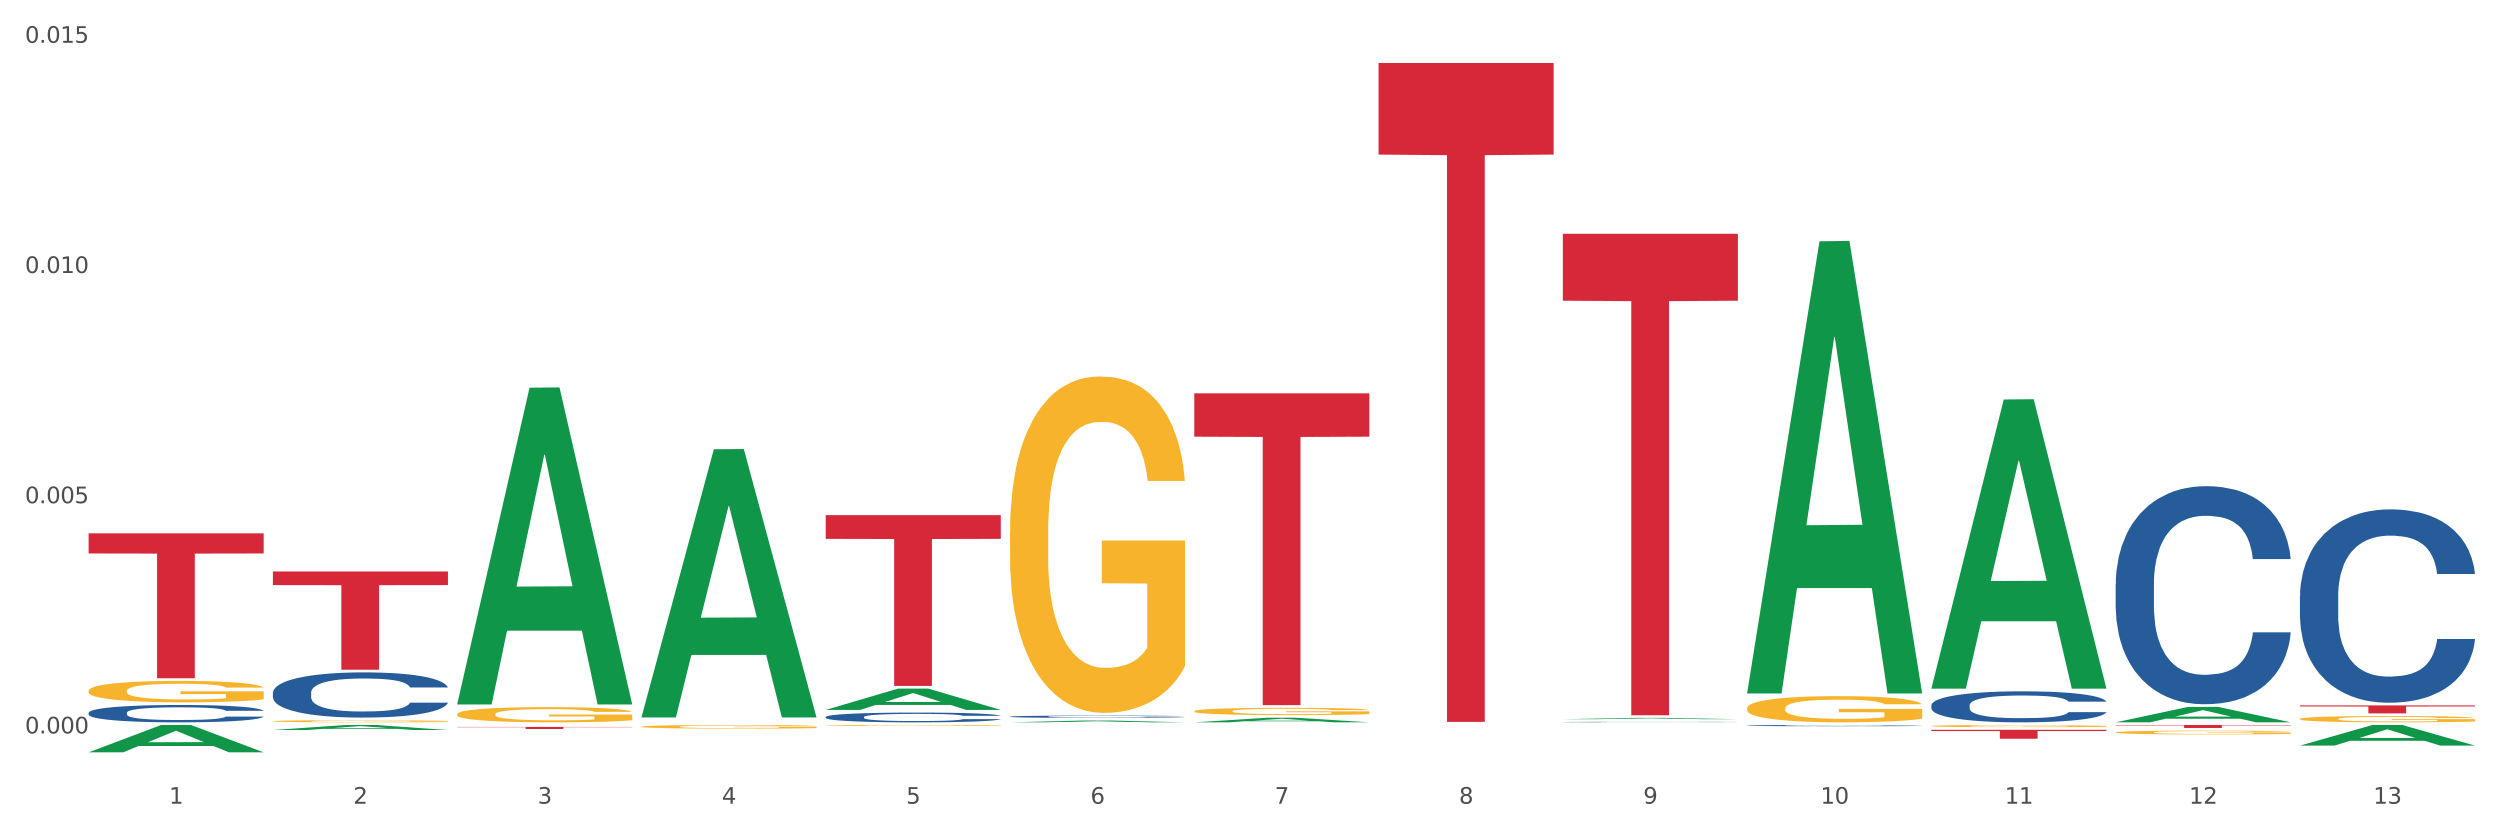 <?xml version="1.0" encoding="utf-8" standalone="no"?>
<!DOCTYPE svg PUBLIC "-//W3C//DTD SVG 1.1//EN"
  "http://www.w3.org/Graphics/SVG/1.1/DTD/svg11.dtd">
<svg xmlns:xlink="http://www.w3.org/1999/xlink" width="1080pt" height="360pt" viewBox="0 0 1080 360" xmlns="http://www.w3.org/2000/svg" version="1.1">
 <rect x="0" y="0" width="1080" height="360" fill="#333333" stroke="none"/>
 <defs>
  <style type="text/css">*{stroke-linejoin: round; stroke-linecap: butt}</style>
 </defs>
 <g id="figure_1">
  <g id="patch_1">
   <path d="M 0 360 
L 1080 360 
L 1080 0 
L 0 0 
z
" style="fill: #ffffff; stroke: #ffffff; stroke-linejoin: miter"/>
  </g>
  <g id="axes_1">
   <g id="matplotlib.axis_1">
    <g id="xtick_1">
     <g id="text_1">
      <!-- 1 -->
      <g style="fill: #4d4d4d" transform="translate(73.043 347.204) scale(0.096 -0.096)">
       <defs>
        <path id="DejaVuSans-31" d="M 794 531 
L 1825 531 
L 1825 4091 
L 703 3866 
L 703 4441 
L 1819 4666 
L 2450 4666 
L 2450 531 
L 3481 531 
L 3481 0 
L 794 0 
L 794 531 
z
" transform="scale(0.016)"/>
       </defs>
       <use xlink:href="#DejaVuSans-31"/>
      </g>
     </g>
    </g>
    <g id="xtick_2">
     <g id="text_2">
      <!-- 2 -->
      <g style="fill: #4d4d4d" transform="translate(152.65 347.204) scale(0.096 -0.096)">
       <defs>
        <path id="DejaVuSans-32" d="M 1228 531 
L 3431 531 
L 3431 0 
L 469 0 
L 469 531 
Q 828 903 1448 1529 
Q 2069 2156 2228 2338 
Q 2531 2678 2651 2914 
Q 2772 3150 2772 3378 
Q 2772 3750 2511 3984 
Q 2250 4219 1831 4219 
Q 1534 4219 1204 4116 
Q 875 4013 500 3803 
L 500 4441 
Q 881 4594 1212 4672 
Q 1544 4750 1819 4750 
Q 2544 4750 2975 4387 
Q 3406 4025 3406 3419 
Q 3406 3131 3298 2873 
Q 3191 2616 2906 2266 
Q 2828 2175 2409 1742 
Q 1991 1309 1228 531 
z
" transform="scale(0.016)"/>
       </defs>
       <use xlink:href="#DejaVuSans-32"/>
      </g>
     </g>
    </g>
    <g id="xtick_3">
     <g id="text_3">
      <!-- 3 -->
      <g style="fill: #4d4d4d" transform="translate(232.258 347.204) scale(0.096 -0.096)">
       <defs>
        <path id="DejaVuSans-33" d="M 2597 2516 
Q 3050 2419 3304 2112 
Q 3559 1806 3559 1356 
Q 3559 666 3084 287 
Q 2609 -91 1734 -91 
Q 1441 -91 1130 -33 
Q 819 25 488 141 
L 488 750 
Q 750 597 1062 519 
Q 1375 441 1716 441 
Q 2309 441 2620 675 
Q 2931 909 2931 1356 
Q 2931 1769 2642 2001 
Q 2353 2234 1838 2234 
L 1294 2234 
L 1294 2753 
L 1863 2753 
Q 2328 2753 2575 2939 
Q 2822 3125 2822 3475 
Q 2822 3834 2567 4026 
Q 2313 4219 1838 4219 
Q 1578 4219 1281 4162 
Q 984 4106 628 3988 
L 628 4550 
Q 988 4650 1302 4700 
Q 1616 4750 1894 4750 
Q 2613 4750 3031 4423 
Q 3450 4097 3450 3541 
Q 3450 3153 3228 2886 
Q 3006 2619 2597 2516 
z
" transform="scale(0.016)"/>
       </defs>
       <use xlink:href="#DejaVuSans-33"/>
      </g>
     </g>
    </g>
    <g id="xtick_4">
     <g id="text_4">
      <!-- 4 -->
      <g style="fill: #4d4d4d" transform="translate(311.865 347.204) scale(0.096 -0.096)">
       <defs>
        <path id="DejaVuSans-34" d="M 2419 4116 
L 825 1625 
L 2419 1625 
L 2419 4116 
z
M 2253 4666 
L 3047 4666 
L 3047 1625 
L 3713 1625 
L 3713 1100 
L 3047 1100 
L 3047 0 
L 2419 0 
L 2419 1100 
L 313 1100 
L 313 1709 
L 2253 4666 
z
" transform="scale(0.016)"/>
       </defs>
       <use xlink:href="#DejaVuSans-34"/>
      </g>
     </g>
    </g>
    <g id="xtick_5">
     <g id="text_5">
      <!-- 5 -->
      <g style="fill: #4d4d4d" transform="translate(391.473 347.204) scale(0.096 -0.096)">
       <defs>
        <path id="DejaVuSans-35" d="M 691 4666 
L 3169 4666 
L 3169 4134 
L 1269 4134 
L 1269 2991 
Q 1406 3038 1543 3061 
Q 1681 3084 1819 3084 
Q 2600 3084 3056 2656 
Q 3513 2228 3513 1497 
Q 3513 744 3044 326 
Q 2575 -91 1722 -91 
Q 1428 -91 1123 -41 
Q 819 9 494 109 
L 494 744 
Q 775 591 1075 516 
Q 1375 441 1709 441 
Q 2250 441 2565 725 
Q 2881 1009 2881 1497 
Q 2881 1984 2565 2268 
Q 2250 2553 1709 2553 
Q 1456 2553 1204 2497 
Q 953 2441 691 2322 
L 691 4666 
z
" transform="scale(0.016)"/>
       </defs>
       <use xlink:href="#DejaVuSans-35"/>
      </g>
     </g>
    </g>
    <g id="xtick_6">
     <g id="text_6">
      <!-- 6 -->
      <g style="fill: #4d4d4d" transform="translate(471.08 347.204) scale(0.096 -0.096)">
       <defs>
        <path id="DejaVuSans-36" d="M 2113 2584 
Q 1688 2584 1439 2293 
Q 1191 2003 1191 1497 
Q 1191 994 1439 701 
Q 1688 409 2113 409 
Q 2538 409 2786 701 
Q 3034 994 3034 1497 
Q 3034 2003 2786 2293 
Q 2538 2584 2113 2584 
z
M 3366 4563 
L 3366 3988 
Q 3128 4100 2886 4159 
Q 2644 4219 2406 4219 
Q 1781 4219 1451 3797 
Q 1122 3375 1075 2522 
Q 1259 2794 1537 2939 
Q 1816 3084 2150 3084 
Q 2853 3084 3261 2657 
Q 3669 2231 3669 1497 
Q 3669 778 3244 343 
Q 2819 -91 2113 -91 
Q 1303 -91 875 529 
Q 447 1150 447 2328 
Q 447 3434 972 4092 
Q 1497 4750 2381 4750 
Q 2619 4750 2861 4703 
Q 3103 4656 3366 4563 
z
" transform="scale(0.016)"/>
       </defs>
       <use xlink:href="#DejaVuSans-36"/>
      </g>
     </g>
    </g>
    <g id="xtick_7">
     <g id="text_7">
      <!-- 7 -->
      <g style="fill: #4d4d4d" transform="translate(550.688 347.204) scale(0.096 -0.096)">
       <defs>
        <path id="DejaVuSans-37" d="M 525 4666 
L 3525 4666 
L 3525 4397 
L 1831 0 
L 1172 0 
L 2766 4134 
L 525 4134 
L 525 4666 
z
" transform="scale(0.016)"/>
       </defs>
       <use xlink:href="#DejaVuSans-37"/>
      </g>
     </g>
    </g>
    <g id="xtick_8">
     <g id="text_8">
      <!-- 8 -->
      <g style="fill: #4d4d4d" transform="translate(630.295 347.204) scale(0.096 -0.096)">
       <defs>
        <path id="DejaVuSans-38" d="M 2034 2216 
Q 1584 2216 1326 1975 
Q 1069 1734 1069 1313 
Q 1069 891 1326 650 
Q 1584 409 2034 409 
Q 2484 409 2743 651 
Q 3003 894 3003 1313 
Q 3003 1734 2745 1975 
Q 2488 2216 2034 2216 
z
M 1403 2484 
Q 997 2584 770 2862 
Q 544 3141 544 3541 
Q 544 4100 942 4425 
Q 1341 4750 2034 4750 
Q 2731 4750 3128 4425 
Q 3525 4100 3525 3541 
Q 3525 3141 3298 2862 
Q 3072 2584 2669 2484 
Q 3125 2378 3379 2068 
Q 3634 1759 3634 1313 
Q 3634 634 3220 271 
Q 2806 -91 2034 -91 
Q 1263 -91 848 271 
Q 434 634 434 1313 
Q 434 1759 690 2068 
Q 947 2378 1403 2484 
z
M 1172 3481 
Q 1172 3119 1398 2916 
Q 1625 2713 2034 2713 
Q 2441 2713 2670 2916 
Q 2900 3119 2900 3481 
Q 2900 3844 2670 4047 
Q 2441 4250 2034 4250 
Q 1625 4250 1398 4047 
Q 1172 3844 1172 3481 
z
" transform="scale(0.016)"/>
       </defs>
       <use xlink:href="#DejaVuSans-38"/>
      </g>
     </g>
    </g>
    <g id="xtick_9">
     <g id="text_9">
      <!-- 9 -->
      <g style="fill: #4d4d4d" transform="translate(709.902 347.204) scale(0.096 -0.096)">
       <defs>
        <path id="DejaVuSans-39" d="M 703 97 
L 703 672 
Q 941 559 1184 500 
Q 1428 441 1663 441 
Q 2288 441 2617 861 
Q 2947 1281 2994 2138 
Q 2813 1869 2534 1725 
Q 2256 1581 1919 1581 
Q 1219 1581 811 2004 
Q 403 2428 403 3163 
Q 403 3881 828 4315 
Q 1253 4750 1959 4750 
Q 2769 4750 3195 4129 
Q 3622 3509 3622 2328 
Q 3622 1225 3098 567 
Q 2575 -91 1691 -91 
Q 1453 -91 1209 -44 
Q 966 3 703 97 
z
M 1959 2075 
Q 2384 2075 2632 2365 
Q 2881 2656 2881 3163 
Q 2881 3666 2632 3958 
Q 2384 4250 1959 4250 
Q 1534 4250 1286 3958 
Q 1038 3666 1038 3163 
Q 1038 2656 1286 2365 
Q 1534 2075 1959 2075 
z
" transform="scale(0.016)"/>
       </defs>
       <use xlink:href="#DejaVuSans-39"/>
      </g>
     </g>
    </g>
    <g id="xtick_10">
     <g id="text_10">
      <!-- 10 -->
      <g style="fill: #4d4d4d" transform="translate(786.456 347.204) scale(0.096 -0.096)">
       <defs>
        <path id="DejaVuSans-30" d="M 2034 4250 
Q 1547 4250 1301 3770 
Q 1056 3291 1056 2328 
Q 1056 1369 1301 889 
Q 1547 409 2034 409 
Q 2525 409 2770 889 
Q 3016 1369 3016 2328 
Q 3016 3291 2770 3770 
Q 2525 4250 2034 4250 
z
M 2034 4750 
Q 2819 4750 3233 4129 
Q 3647 3509 3647 2328 
Q 3647 1150 3233 529 
Q 2819 -91 2034 -91 
Q 1250 -91 836 529 
Q 422 1150 422 2328 
Q 422 3509 836 4129 
Q 1250 4750 2034 4750 
z
" transform="scale(0.016)"/>
       </defs>
       <use xlink:href="#DejaVuSans-31"/>
       <use xlink:href="#DejaVuSans-30" transform="translate(63.623 0)"/>
      </g>
     </g>
    </g>
    <g id="xtick_11">
     <g id="text_11">
      <!-- 11 -->
      <g style="fill: #4d4d4d" transform="translate(866.063 347.204) scale(0.096 -0.096)">
       <use xlink:href="#DejaVuSans-31"/>
       <use xlink:href="#DejaVuSans-31" transform="translate(63.623 0)"/>
      </g>
     </g>
    </g>
    <g id="xtick_12">
     <g id="text_12">
      <!-- 12 -->
      <g style="fill: #4d4d4d" transform="translate(945.671 347.204) scale(0.096 -0.096)">
       <use xlink:href="#DejaVuSans-31"/>
       <use xlink:href="#DejaVuSans-32" transform="translate(63.623 0)"/>
      </g>
     </g>
    </g>
    <g id="xtick_13">
     <g id="text_13">
      <!-- 13 -->
      <g style="fill: #4d4d4d" transform="translate(1025.278 347.204) scale(0.096 -0.096)">
       <use xlink:href="#DejaVuSans-31"/>
       <use xlink:href="#DejaVuSans-33" transform="translate(63.623 0)"/>
      </g>
     </g>
    </g>
    <g id="xtick_14"/>
    <g id="xtick_15"/>
    <g id="xtick_16"/>
    <g id="xtick_17"/>
    <g id="xtick_18"/>
    <g id="xtick_19"/>
    <g id="xtick_20"/>
    <g id="xtick_21"/>
    <g id="xtick_22"/>
    <g id="xtick_23"/>
    <g id="xtick_24"/>
    <g id="xtick_25"/>
   </g>
   <g id="matplotlib.axis_2">
    <g id="ytick_1">
     <g id="text_14">
      <!-- 0.000 -->
      <g style="fill: #4d4d4d" transform="translate(10.8 316.845) scale(0.096 -0.096)">
       <defs>
        <path id="DejaVuSans-2e" d="M 684 794 
L 1344 794 
L 1344 0 
L 684 0 
L 684 794 
z
" transform="scale(0.016)"/>
       </defs>
       <use xlink:href="#DejaVuSans-30"/>
       <use xlink:href="#DejaVuSans-2e" transform="translate(63.623 0)"/>
       <use xlink:href="#DejaVuSans-30" transform="translate(95.41 0)"/>
       <use xlink:href="#DejaVuSans-30" transform="translate(159.033 0)"/>
       <use xlink:href="#DejaVuSans-30" transform="translate(222.656 0)"/>
      </g>
     </g>
    </g>
    <g id="ytick_2">
     <g id="text_15">
      <!-- 0.005 -->
      <g style="fill: #4d4d4d" transform="translate(10.8 217.389) scale(0.096 -0.096)">
       <use xlink:href="#DejaVuSans-30"/>
       <use xlink:href="#DejaVuSans-2e" transform="translate(63.623 0)"/>
       <use xlink:href="#DejaVuSans-30" transform="translate(95.41 0)"/>
       <use xlink:href="#DejaVuSans-30" transform="translate(159.033 0)"/>
       <use xlink:href="#DejaVuSans-35" transform="translate(222.656 0)"/>
      </g>
     </g>
    </g>
    <g id="ytick_3">
     <g id="text_16">
      <!-- 0.010 -->
      <g style="fill: #4d4d4d" transform="translate(10.8 117.934) scale(0.096 -0.096)">
       <use xlink:href="#DejaVuSans-30"/>
       <use xlink:href="#DejaVuSans-2e" transform="translate(63.623 0)"/>
       <use xlink:href="#DejaVuSans-30" transform="translate(95.41 0)"/>
       <use xlink:href="#DejaVuSans-31" transform="translate(159.033 0)"/>
       <use xlink:href="#DejaVuSans-30" transform="translate(222.656 0)"/>
      </g>
     </g>
    </g>
    <g id="ytick_4">
     <g id="text_17">
      <!-- 0.015 -->
      <g style="fill: #4d4d4d" transform="translate(10.8 18.479) scale(0.096 -0.096)">
       <use xlink:href="#DejaVuSans-30"/>
       <use xlink:href="#DejaVuSans-2e" transform="translate(63.623 0)"/>
       <use xlink:href="#DejaVuSans-30" transform="translate(95.41 0)"/>
       <use xlink:href="#DejaVuSans-31" transform="translate(159.033 0)"/>
       <use xlink:href="#DejaVuSans-35" transform="translate(222.656 0)"/>
      </g>
     </g>
    </g>
    <g id="ytick_5"/>
    <g id="ytick_6"/>
    <g id="ytick_7"/>
   </g>
   <g id="PolyCollection_1">
    <path d="M 38.283 324.997 
L 38.361 324.986 
L 69.547 313.208 
L 82.49 313.197 
L 113.91 325.019 
L 98.941 325.019 
L 92.158 322.266 
L 59.958 322.266 
L 59.724 322.311 
L 53.175 325.019 
L 38.283 325.019 
L 38.283 324.997 
L 64.012 320.623 
L 88.103 320.612 
L 76.175 315.717 
L 76.019 315.695 
L 75.863 315.728 
L 63.934 320.612 
L 64.012 320.623 
L 38.283 324.997 
z
" clip-path="url(#pcc0cbd4687)" style="fill: #109648"/>
    <path d="M 834.358 315.278 
L 909.985 315.278 
L 909.985 315.813 
L 880.236 315.817 
L 880.236 319.125 
L 863.928 319.125 
L 863.928 315.817 
L 834.358 315.813 
L 834.358 315.282 
L 834.358 315.278 
z
" clip-path="url(#pcc0cbd4687)" style="fill: #d62839"/>
    <path d="M 675.143 101 
L 750.77 101 
L 750.77 129.903 
L 721.021 130.098 
L 721.021 308.984 
L 704.713 308.984 
L 704.713 130.098 
L 675.143 129.903 
L 675.143 101.195 
L 675.143 101 
z
" clip-path="url(#pcc0cbd4687)" style="fill: #d62839"/>
    <path d="M 595.535 27.222 
L 671.163 27.222 
L 671.163 66.775 
L 641.413 67.043 
L 641.413 311.843 
L 625.105 311.843 
L 625.105 67.043 
L 595.535 66.775 
L 595.535 27.49 
L 595.535 27.222 
z
" clip-path="url(#pcc0cbd4687)" style="fill: #d62839"/>
    <path d="M 515.928 169.921 
L 591.555 169.921 
L 591.555 188.64 
L 561.806 188.766 
L 561.806 304.624 
L 545.498 304.624 
L 545.498 188.766 
L 515.928 188.64 
L 515.928 170.047 
L 515.928 169.921 
z
" clip-path="url(#pcc0cbd4687)" style="fill: #d62839"/>
    <path d="M 356.713 222.531 
L 432.34 222.531 
L 432.34 232.785 
L 402.591 232.854 
L 402.591 296.317 
L 386.283 296.317 
L 386.283 232.854 
L 356.713 232.785 
L 356.713 222.6 
L 356.713 222.531 
z
" clip-path="url(#pcc0cbd4687)" style="fill: #d62839"/>
    <path d="M 197.498 314.037 
L 273.125 314.037 
L 273.125 314.162 
L 243.376 314.162 
L 243.376 314.931 
L 227.068 314.931 
L 227.068 314.162 
L 197.498 314.162 
L 197.498 314.038 
L 197.498 314.037 
z
" clip-path="url(#pcc0cbd4687)" style="fill: #d62839"/>
    <path d="M 117.89 246.86 
L 193.518 246.86 
L 193.518 252.761 
L 163.769 252.801 
L 163.769 289.324 
L 147.46 289.324 
L 147.46 252.801 
L 117.89 252.761 
L 117.89 246.9 
L 117.89 246.86 
z
" clip-path="url(#pcc0cbd4687)" style="fill: #d62839"/>
    <path d="M 38.283 230.395 
L 113.91 230.395 
L 113.91 239.097 
L 84.161 239.156 
L 84.161 293.015 
L 67.853 293.015 
L 67.853 239.156 
L 38.283 239.097 
L 38.283 230.453 
L 38.283 230.395 
z
" clip-path="url(#pcc0cbd4687)" style="fill: #d62839"/>
    <path d="M 117.89 299.241 
L 117.98 299.223 
L 117.98 298.724 
L 118.248 298.046 
L 119.231 296.798 
L 120.483 295.853 
L 122.628 294.747 
L 123.79 294.284 
L 125.31 293.767 
L 128.439 292.929 
L 132.015 292.215 
L 134.518 291.823 
L 136.395 291.573 
L 140.597 291.127 
L 143.01 290.931 
L 145.513 290.771 
L 147.659 290.664 
L 151.234 290.539 
L 154.095 290.485 
L 157.403 290.468 
L 160.174 290.485 
L 163.839 290.557 
L 169.203 290.771 
L 171.259 290.896 
L 174.03 291.11 
L 176.89 291.395 
L 179.215 291.68 
L 181.896 292.09 
L 184.668 292.625 
L 187.349 293.303 
L 189.227 293.927 
L 190.746 294.587 
L 192.087 295.389 
L 193.071 296.263 
L 193.518 296.994 
L 177.159 296.994 
L 176.712 296.334 
L 175.818 295.621 
L 174.924 295.14 
L 173.94 294.747 
L 172.421 294.302 
L 171.08 294.016 
L 168.845 293.677 
L 166.789 293.463 
L 165.09 293.339 
L 163.034 293.232 
L 158.654 293.125 
L 155.525 293.125 
L 153.559 293.16 
L 151.145 293.249 
L 149.089 293.374 
L 146.675 293.588 
L 144.798 293.82 
L 142.921 294.123 
L 141.848 294.337 
L 140.239 294.73 
L 139.166 295.051 
L 137.736 295.603 
L 136.931 295.996 
L 135.501 297.012 
L 134.875 297.761 
L 134.607 298.278 
L 134.428 298.849 
L 134.428 301.631 
L 134.965 302.879 
L 135.412 303.414 
L 136.127 304.02 
L 137.468 304.805 
L 139.434 305.572 
L 141.49 306.124 
L 143.189 306.463 
L 144.798 306.713 
L 146.407 306.909 
L 148.374 307.087 
L 149.983 307.194 
L 152.396 307.301 
L 155.257 307.355 
L 157.492 307.355 
L 162.051 307.266 
L 164.107 307.176 
L 166.074 307.052 
L 168.219 306.856 
L 169.918 306.642 
L 170.901 306.481 
L 172.51 306.142 
L 173.762 305.786 
L 174.834 305.375 
L 175.549 305.019 
L 176.354 304.484 
L 176.98 303.878 
L 177.159 303.557 
L 193.518 303.557 
L 193.16 304.199 
L 192.534 304.823 
L 191.283 305.661 
L 190.299 306.142 
L 188.78 306.731 
L 187.171 307.23 
L 184.936 307.783 
L 182.88 308.193 
L 180.734 308.55 
L 178.41 308.871 
L 174.209 309.316 
L 172.689 309.441 
L 169.471 309.655 
L 166.968 309.78 
L 163.303 309.905 
L 159.548 309.976 
L 155.615 309.994 
L 152.128 309.958 
L 148.284 309.851 
L 145.871 309.744 
L 143.189 309.584 
L 140.06 309.334 
L 137.11 309.031 
L 134.339 308.674 
L 131.747 308.264 
L 129.333 307.801 
L 126.204 307.034 
L 123.88 306.285 
L 122.181 305.589 
L 121.019 305.001 
L 119.857 304.252 
L 119.231 303.735 
L 118.248 302.487 
L 117.89 301.328 
L 117.89 299.241 
z
" clip-path="url(#pcc0cbd4687)" style="fill: #255c99"/>
    <path d="M 993.573 310.582 
L 993.662 310.58 
L 993.662 310.49 
L 993.841 310.412 
L 994.734 310.225 
L 996.073 310.07 
L 997.055 309.987 
L 998.037 309.92 
L 999.198 309.853 
L 1000.627 309.783 
L 1003.216 309.68 
L 1004.823 309.628 
L 1006.788 309.573 
L 1010.359 309.493 
L 1012.948 309.448 
L 1015.627 309.41 
L 1020.002 309.365 
L 1022.859 309.345 
L 1025.895 309.33 
L 1029.556 309.32 
L 1032.324 309.318 
L 1038.396 309.325 
L 1043.574 309.348 
L 1046.074 309.365 
L 1049.289 309.395 
L 1050.985 309.415 
L 1053.753 309.455 
L 1056.61 309.508 
L 1058.575 309.553 
L 1061.521 309.638 
L 1063.753 309.723 
L 1065.807 309.828 
L 1066.879 309.9 
L 1067.682 309.967 
L 1068.396 310.045 
L 1069.111 310.167 
L 1053.039 310.167 
L 1052.414 310.08 
L 1051.432 309.997 
L 1050.003 309.918 
L 1048.753 309.868 
L 1046.61 309.805 
L 1044.646 309.765 
L 1042.592 309.735 
L 1040.092 309.71 
L 1038.128 309.698 
L 1035.36 309.688 
L 1029.913 309.69 
L 1026.252 309.71 
L 1023.752 309.735 
L 1022.145 309.758 
L 1020.717 309.783 
L 1019.109 309.818 
L 1017.234 309.87 
L 1015.895 309.918 
L 1014.556 309.977 
L 1013.484 310.037 
L 1012.502 310.107 
L 1011.698 310.182 
L 1011.073 310.26 
L 1010.538 310.355 
L 1010.091 310.512 
L 1010.091 310.854 
L 1010.27 310.932 
L 1010.716 311.034 
L 1011.252 311.112 
L 1012.145 311.204 
L 1012.948 311.267 
L 1014.466 311.356 
L 1016.163 311.431 
L 1017.502 311.479 
L 1018.841 311.519 
L 1021.163 311.574 
L 1023.752 311.619 
L 1025.985 311.646 
L 1029.02 311.671 
L 1031.074 311.681 
L 1032.86 311.686 
L 1037.235 311.686 
L 1040.36 311.679 
L 1043.842 311.661 
L 1046.521 311.639 
L 1048.753 311.611 
L 1051.253 311.566 
L 1052.86 311.524 
L 1052.86 311.002 
L 1033.217 310.999 
L 1033.217 310.652 
L 1069.2 310.652 
L 1069.2 311.671 
L 1067.682 311.724 
L 1065.986 311.771 
L 1064.2 311.814 
L 1061.521 311.866 
L 1058.307 311.916 
L 1055.45 311.951 
L 1052.414 311.981 
L 1048.842 312.008 
L 1044.199 312.033 
L 1041.342 312.043 
L 1037.771 312.051 
L 1033.574 312.053 
L 1029.913 312.048 
L 1026.342 312.036 
L 1022.592 312.013 
L 1018.931 311.981 
L 1016.163 311.949 
L 1013.395 311.909 
L 1010.448 311.856 
L 1008.127 311.806 
L 1006.341 311.761 
L 1004.377 311.704 
L 1002.234 311.629 
L 1000.627 311.561 
L 999.198 311.491 
L 997.68 311.401 
L 996.609 311.324 
L 995.537 311.227 
L 994.912 311.154 
L 994.198 311.042 
L 993.662 310.884 
L 993.573 310.582 
z
" clip-path="url(#pcc0cbd4687)" style="fill: #f7b32b"/>
    <path d="M 913.965 316.386 
L 914.055 316.384 
L 914.055 316.331 
L 914.233 316.285 
L 915.126 316.173 
L 916.465 316.08 
L 917.448 316.031 
L 918.43 315.991 
L 919.591 315.951 
L 921.019 315.909 
L 923.609 315.848 
L 925.216 315.817 
L 927.18 315.784 
L 930.752 315.736 
L 933.341 315.709 
L 936.02 315.687 
L 940.395 315.66 
L 943.252 315.648 
L 946.288 315.639 
L 949.949 315.633 
L 952.716 315.632 
L 958.788 315.636 
L 963.967 315.65 
L 966.467 315.66 
L 969.681 315.678 
L 971.378 315.69 
L 974.146 315.714 
L 977.003 315.745 
L 978.967 315.772 
L 981.914 315.823 
L 984.146 315.873 
L 986.2 315.936 
L 987.271 315.979 
L 988.075 316.019 
L 988.789 316.065 
L 989.503 316.139 
L 973.431 316.139 
L 972.806 316.086 
L 971.824 316.037 
L 970.396 315.989 
L 969.146 315.96 
L 967.003 315.922 
L 965.038 315.899 
L 962.985 315.881 
L 960.485 315.866 
L 958.52 315.858 
L 955.752 315.852 
L 950.306 315.854 
L 946.645 315.866 
L 944.145 315.881 
L 942.538 315.894 
L 941.109 315.909 
L 939.502 315.93 
L 937.627 315.961 
L 936.287 315.989 
L 934.948 316.025 
L 933.877 316.061 
L 932.894 316.103 
L 932.091 316.147 
L 931.466 316.194 
L 930.93 316.25 
L 930.484 316.344 
L 930.484 316.548 
L 930.662 316.595 
L 931.109 316.656 
L 931.644 316.702 
L 932.537 316.757 
L 933.341 316.794 
L 934.859 316.848 
L 936.555 316.893 
L 937.895 316.921 
L 939.234 316.945 
L 941.555 316.978 
L 944.145 317.004 
L 946.377 317.021 
L 949.413 317.036 
L 951.466 317.042 
L 953.252 317.045 
L 957.627 317.045 
L 960.752 317.04 
L 964.235 317.03 
L 966.913 317.016 
L 969.146 317 
L 971.646 316.973 
L 973.253 316.948 
L 973.253 316.636 
L 953.609 316.635 
L 953.609 316.428 
L 989.593 316.428 
L 989.593 317.036 
L 988.075 317.067 
L 986.378 317.095 
L 984.592 317.121 
L 981.914 317.152 
L 978.699 317.182 
L 975.842 317.203 
L 972.806 317.221 
L 969.235 317.237 
L 964.592 317.252 
L 961.735 317.258 
L 958.163 317.262 
L 953.967 317.264 
L 950.306 317.261 
L 946.734 317.253 
L 942.984 317.24 
L 939.323 317.221 
L 936.555 317.201 
L 933.787 317.177 
L 930.841 317.146 
L 928.519 317.116 
L 926.734 317.089 
L 924.769 317.055 
L 922.626 317.01 
L 921.019 316.97 
L 919.591 316.928 
L 918.073 316.875 
L 917.001 316.829 
L 915.93 316.77 
L 915.305 316.727 
L 914.59 316.66 
L 914.055 316.566 
L 913.965 316.386 
z
" clip-path="url(#pcc0cbd4687)" style="fill: #f7b32b"/>
    <path d="M 834.358 313.63 
L 834.447 313.63 
L 834.447 313.599 
L 834.626 313.572 
L 835.519 313.508 
L 836.858 313.455 
L 837.84 313.427 
L 838.822 313.404 
L 839.983 313.381 
L 841.412 313.357 
L 844.001 313.321 
L 845.608 313.303 
L 847.573 313.285 
L 851.144 313.257 
L 853.733 313.242 
L 856.412 313.229 
L 860.787 313.214 
L 863.644 313.207 
L 866.68 313.202 
L 870.341 313.198 
L 873.109 313.197 
L 879.181 313.2 
L 884.359 313.208 
L 886.859 313.214 
L 890.074 313.224 
L 891.77 313.231 
L 894.538 313.244 
L 897.395 313.262 
L 899.36 313.278 
L 902.306 313.307 
L 904.538 313.336 
L 906.592 313.372 
L 907.664 313.397 
L 908.467 313.42 
L 909.181 313.446 
L 909.896 313.488 
L 893.824 313.488 
L 893.199 313.458 
L 892.217 313.43 
L 890.788 313.403 
L 889.538 313.386 
L 887.395 313.364 
L 885.431 313.351 
L 883.377 313.34 
L 880.877 313.332 
L 878.913 313.327 
L 876.145 313.324 
L 870.698 313.325 
L 867.037 313.332 
L 864.537 313.34 
L 862.93 313.348 
L 861.502 313.357 
L 859.894 313.369 
L 858.019 313.386 
L 856.68 313.403 
L 855.341 313.423 
L 854.269 313.444 
L 853.287 313.468 
L 852.483 313.493 
L 851.858 313.52 
L 851.323 313.553 
L 850.876 313.606 
L 850.876 313.724 
L 851.055 313.75 
L 851.501 313.785 
L 852.037 313.812 
L 852.93 313.844 
L 853.733 313.865 
L 855.251 313.896 
L 856.948 313.921 
L 858.287 313.938 
L 859.626 313.951 
L 861.948 313.97 
L 864.537 313.986 
L 866.77 313.995 
L 869.805 314.004 
L 871.859 314.007 
L 873.645 314.009 
L 878.02 314.009 
L 881.145 314.006 
L 884.627 314 
L 887.306 313.992 
L 889.538 313.983 
L 892.038 313.968 
L 893.645 313.953 
L 893.645 313.774 
L 874.002 313.773 
L 874.002 313.654 
L 909.985 313.654 
L 909.985 314.004 
L 908.467 314.022 
L 906.771 314.038 
L 904.985 314.052 
L 902.306 314.07 
L 899.092 314.087 
L 896.235 314.099 
L 893.199 314.11 
L 889.627 314.119 
L 884.984 314.128 
L 882.127 314.131 
L 878.556 314.134 
L 874.359 314.134 
L 870.698 314.133 
L 867.127 314.129 
L 863.377 314.121 
L 859.716 314.11 
L 856.948 314.099 
L 854.18 314.085 
L 851.233 314.067 
L 848.912 314.05 
L 847.126 314.034 
L 845.162 314.015 
L 843.019 313.989 
L 841.412 313.966 
L 839.983 313.942 
L 838.465 313.911 
L 837.394 313.885 
L 836.322 313.851 
L 835.697 313.826 
L 834.983 313.788 
L 834.447 313.734 
L 834.358 313.63 
z
" clip-path="url(#pcc0cbd4687)" style="fill: #f7b32b"/>
    <path d="M 754.75 305.964 
L 754.84 305.953 
L 754.84 305.581 
L 755.018 305.261 
L 755.911 304.485 
L 757.25 303.844 
L 758.233 303.503 
L 759.215 303.224 
L 760.376 302.945 
L 761.804 302.655 
L 764.394 302.231 
L 766.001 302.014 
L 767.965 301.787 
L 771.537 301.456 
L 774.126 301.27 
L 776.805 301.115 
L 781.18 300.928 
L 784.037 300.846 
L 787.073 300.784 
L 790.734 300.742 
L 793.501 300.732 
L 799.573 300.763 
L 804.752 300.856 
L 807.252 300.928 
L 810.466 301.053 
L 812.163 301.135 
L 814.931 301.301 
L 817.788 301.518 
L 819.752 301.704 
L 822.699 302.055 
L 824.931 302.407 
L 826.985 302.841 
L 828.056 303.141 
L 828.86 303.42 
L 829.574 303.741 
L 830.288 304.247 
L 814.216 304.247 
L 813.591 303.885 
L 812.609 303.544 
L 811.181 303.213 
L 809.931 303.007 
L 807.788 302.748 
L 805.823 302.583 
L 803.77 302.459 
L 801.27 302.355 
L 799.305 302.304 
L 796.537 302.262 
L 791.091 302.273 
L 787.43 302.355 
L 784.93 302.459 
L 783.323 302.552 
L 781.894 302.655 
L 780.287 302.8 
L 778.412 303.017 
L 777.072 303.213 
L 775.733 303.462 
L 774.662 303.71 
L 773.68 303.999 
L 772.876 304.309 
L 772.251 304.63 
L 771.715 305.023 
L 771.269 305.674 
L 771.269 307.091 
L 771.447 307.411 
L 771.894 307.835 
L 772.429 308.156 
L 773.322 308.538 
L 774.126 308.797 
L 775.644 309.169 
L 777.34 309.479 
L 778.68 309.675 
L 780.019 309.841 
L 782.34 310.068 
L 784.93 310.254 
L 787.162 310.368 
L 790.198 310.472 
L 792.251 310.513 
L 794.037 310.534 
L 798.412 310.534 
L 801.537 310.503 
L 805.02 310.43 
L 807.698 310.337 
L 809.931 310.223 
L 812.431 310.037 
L 814.038 309.862 
L 814.038 307.701 
L 794.394 307.69 
L 794.394 306.253 
L 830.378 306.253 
L 830.378 310.472 
L 828.86 310.689 
L 827.163 310.885 
L 825.377 311.061 
L 822.699 311.278 
L 819.484 311.485 
L 816.627 311.63 
L 813.591 311.754 
L 810.02 311.867 
L 805.377 311.971 
L 802.52 312.012 
L 798.948 312.043 
L 794.752 312.053 
L 791.091 312.033 
L 787.519 311.981 
L 783.769 311.888 
L 780.108 311.754 
L 777.34 311.619 
L 774.572 311.454 
L 771.626 311.237 
L 769.304 311.03 
L 767.519 310.844 
L 765.554 310.606 
L 763.411 310.296 
L 761.804 310.017 
L 760.376 309.727 
L 758.858 309.355 
L 757.786 309.034 
L 756.715 308.631 
L 756.09 308.331 
L 755.375 307.866 
L 754.84 307.215 
L 754.75 305.964 
z
" clip-path="url(#pcc0cbd4687)" style="fill: #f7b32b"/>
    <path d="M 515.928 307.228 
L 516.017 307.225 
L 516.017 307.121 
L 516.196 307.032 
L 517.089 306.815 
L 518.428 306.636 
L 519.41 306.541 
L 520.392 306.463 
L 521.553 306.385 
L 522.982 306.305 
L 525.571 306.186 
L 527.178 306.126 
L 529.143 306.062 
L 532.714 305.97 
L 535.303 305.918 
L 537.982 305.874 
L 542.357 305.823 
L 545.214 305.799 
L 548.25 305.782 
L 551.911 305.771 
L 554.679 305.768 
L 560.751 305.776 
L 565.929 305.802 
L 568.429 305.823 
L 571.644 305.857 
L 573.34 305.88 
L 576.108 305.926 
L 578.965 305.987 
L 580.93 306.039 
L 583.876 306.137 
L 586.108 306.235 
L 588.162 306.356 
L 589.234 306.44 
L 590.037 306.518 
L 590.751 306.608 
L 591.466 306.749 
L 575.394 306.749 
L 574.769 306.648 
L 573.787 306.553 
L 572.358 306.46 
L 571.108 306.403 
L 568.965 306.331 
L 567.001 306.284 
L 564.947 306.25 
L 562.447 306.221 
L 560.483 306.206 
L 557.715 306.195 
L 552.268 306.198 
L 548.607 306.221 
L 546.107 306.25 
L 544.5 306.276 
L 543.072 306.305 
L 541.464 306.345 
L 539.589 306.406 
L 538.25 306.46 
L 536.911 306.53 
L 535.839 306.599 
L 534.857 306.68 
L 534.053 306.766 
L 533.428 306.856 
L 532.893 306.966 
L 532.446 307.147 
L 532.446 307.543 
L 532.625 307.632 
L 533.071 307.751 
L 533.607 307.84 
L 534.5 307.947 
L 535.303 308.019 
L 536.821 308.123 
L 538.518 308.21 
L 539.857 308.264 
L 541.197 308.311 
L 543.518 308.374 
L 546.107 308.426 
L 548.34 308.458 
L 551.375 308.487 
L 553.429 308.498 
L 555.215 308.504 
L 559.59 308.504 
L 562.715 308.495 
L 566.197 308.475 
L 568.876 308.449 
L 571.108 308.417 
L 573.608 308.365 
L 575.215 308.316 
L 575.215 307.713 
L 555.572 307.71 
L 555.572 307.309 
L 591.555 307.309 
L 591.555 308.487 
L 590.037 308.547 
L 588.341 308.602 
L 586.555 308.651 
L 583.876 308.712 
L 580.662 308.77 
L 577.805 308.81 
L 574.769 308.845 
L 571.197 308.876 
L 566.554 308.905 
L 563.697 308.917 
L 560.126 308.925 
L 555.929 308.928 
L 552.268 308.923 
L 548.697 308.908 
L 544.947 308.882 
L 541.286 308.845 
L 538.518 308.807 
L 535.75 308.761 
L 532.803 308.7 
L 530.482 308.643 
L 528.696 308.591 
L 526.732 308.524 
L 524.589 308.438 
L 522.982 308.36 
L 521.553 308.279 
L 520.035 308.175 
L 518.964 308.085 
L 517.892 307.973 
L 517.267 307.889 
L 516.553 307.759 
L 516.017 307.577 
L 515.928 307.228 
z
" clip-path="url(#pcc0cbd4687)" style="fill: #f7b32b"/>
    <path d="M 436.32 229.798 
L 436.41 229.665 
L 436.41 224.886 
L 436.588 220.771 
L 437.481 210.815 
L 438.821 202.585 
L 439.803 198.204 
L 440.785 194.62 
L 441.946 191.036 
L 443.374 187.319 
L 445.964 181.876 
L 447.571 179.088 
L 449.535 176.168 
L 453.107 171.92 
L 455.696 169.531 
L 458.375 167.539 
L 462.75 165.15 
L 465.607 164.088 
L 468.643 163.291 
L 472.304 162.76 
L 475.072 162.628 
L 481.143 163.026 
L 486.322 164.221 
L 488.822 165.15 
L 492.036 166.743 
L 493.733 167.805 
L 496.501 169.929 
L 499.358 172.716 
L 501.322 175.106 
L 504.269 179.619 
L 506.501 184.133 
L 508.555 189.708 
L 509.626 193.558 
L 510.43 197.142 
L 511.144 201.257 
L 511.858 207.762 
L 495.786 207.762 
L 495.161 203.116 
L 494.179 198.735 
L 492.751 194.487 
L 491.501 191.832 
L 489.358 188.513 
L 487.393 186.389 
L 485.34 184.796 
L 482.84 183.469 
L 480.875 182.805 
L 478.107 182.274 
L 472.661 182.407 
L 469 183.469 
L 466.5 184.796 
L 464.893 185.991 
L 463.464 187.319 
L 461.857 189.177 
L 459.982 191.965 
L 458.643 194.487 
L 457.303 197.673 
L 456.232 200.859 
L 455.25 204.576 
L 454.446 208.558 
L 453.821 212.673 
L 453.285 217.718 
L 452.839 226.081 
L 452.839 244.267 
L 453.017 248.383 
L 453.464 253.825 
L 454 257.94 
L 454.892 262.852 
L 455.696 266.171 
L 457.214 270.95 
L 458.91 274.932 
L 460.25 277.454 
L 461.589 279.578 
L 463.911 282.499 
L 466.5 284.888 
L 468.732 286.348 
L 471.768 287.676 
L 473.822 288.207 
L 475.607 288.472 
L 479.982 288.472 
L 483.107 288.074 
L 486.59 287.145 
L 489.268 285.95 
L 491.501 284.49 
L 494.001 282.1 
L 495.608 279.844 
L 495.608 252.1 
L 475.964 251.967 
L 475.964 233.515 
L 511.948 233.515 
L 511.948 287.676 
L 510.43 290.464 
L 508.733 292.986 
L 506.947 295.243 
L 504.269 298.03 
L 501.054 300.685 
L 498.197 302.544 
L 495.161 304.137 
L 491.59 305.597 
L 486.947 306.924 
L 484.09 307.455 
L 480.518 307.854 
L 476.322 307.986 
L 472.661 307.721 
L 469.089 307.057 
L 465.339 305.862 
L 461.678 304.137 
L 458.91 302.411 
L 456.142 300.287 
L 453.196 297.499 
L 450.874 294.844 
L 449.089 292.455 
L 447.124 289.402 
L 444.981 285.419 
L 443.374 281.835 
L 441.946 278.118 
L 440.428 273.339 
L 439.356 269.224 
L 438.285 264.047 
L 437.66 260.197 
L 436.945 254.223 
L 436.41 245.86 
L 436.32 229.798 
z
" clip-path="url(#pcc0cbd4687)" style="fill: #f7b32b"/>
    <path d="M 356.713 313.396 
L 356.802 313.395 
L 356.802 313.381 
L 356.981 313.369 
L 357.874 313.34 
L 359.213 313.315 
L 360.195 313.302 
L 361.177 313.292 
L 362.338 313.281 
L 363.767 313.27 
L 366.356 313.254 
L 367.963 313.246 
L 369.928 313.237 
L 373.499 313.225 
L 376.089 313.218 
L 378.767 313.212 
L 383.142 313.205 
L 385.999 313.202 
L 389.035 313.199 
L 392.696 313.198 
L 395.464 313.197 
L 401.536 313.199 
L 406.714 313.202 
L 409.214 313.205 
L 412.429 313.21 
L 414.125 313.213 
L 416.893 313.219 
L 419.75 313.227 
L 421.715 313.234 
L 424.661 313.248 
L 426.893 313.261 
L 428.947 313.277 
L 430.019 313.289 
L 430.822 313.299 
L 431.536 313.312 
L 432.251 313.331 
L 416.179 313.331 
L 415.554 313.317 
L 414.572 313.304 
L 413.143 313.292 
L 411.893 313.284 
L 409.75 313.274 
L 407.786 313.268 
L 405.732 313.263 
L 403.232 313.259 
L 401.268 313.257 
L 398.5 313.255 
L 393.053 313.256 
L 389.392 313.259 
L 386.892 313.263 
L 385.285 313.266 
L 383.857 313.27 
L 382.249 313.276 
L 380.374 313.284 
L 379.035 313.292 
L 377.696 313.301 
L 376.624 313.31 
L 375.642 313.321 
L 374.838 313.333 
L 374.213 313.345 
L 373.678 313.36 
L 373.231 313.385 
L 373.231 313.439 
L 373.41 313.451 
L 373.856 313.467 
L 374.392 313.479 
L 375.285 313.494 
L 376.089 313.503 
L 377.606 313.517 
L 379.303 313.529 
L 380.642 313.537 
L 381.982 313.543 
L 384.303 313.552 
L 386.892 313.559 
L 389.125 313.563 
L 392.16 313.567 
L 394.214 313.568 
L 396 313.569 
L 400.375 313.569 
L 403.5 313.568 
L 406.982 313.565 
L 409.661 313.562 
L 411.893 313.558 
L 414.393 313.55 
L 416 313.544 
L 416 313.462 
L 396.357 313.461 
L 396.357 313.407 
L 432.34 313.407 
L 432.34 313.567 
L 430.822 313.575 
L 429.126 313.583 
L 427.34 313.589 
L 424.661 313.598 
L 421.447 313.605 
L 418.59 313.611 
L 415.554 313.616 
L 411.982 313.62 
L 407.339 313.624 
L 404.482 313.625 
L 400.911 313.627 
L 396.714 313.627 
L 393.053 313.626 
L 389.482 313.624 
L 385.732 313.621 
L 382.071 313.616 
L 379.303 313.61 
L 376.535 313.604 
L 373.588 313.596 
L 371.267 313.588 
L 369.481 313.581 
L 367.517 313.572 
L 365.374 313.56 
L 363.767 313.55 
L 362.338 313.539 
L 360.82 313.525 
L 359.749 313.512 
L 358.677 313.497 
L 358.052 313.486 
L 357.338 313.468 
L 356.802 313.443 
L 356.713 313.396 
z
" clip-path="url(#pcc0cbd4687)" style="fill: #f7b32b"/>
    <path d="M 277.105 313.92 
L 277.195 313.918 
L 277.195 313.867 
L 277.373 313.823 
L 278.266 313.715 
L 279.606 313.627 
L 280.588 313.58 
L 281.57 313.541 
L 282.731 313.503 
L 284.159 313.463 
L 286.749 313.404 
L 288.356 313.374 
L 290.32 313.343 
L 293.892 313.297 
L 296.481 313.272 
L 299.16 313.25 
L 303.535 313.224 
L 306.392 313.213 
L 309.428 313.204 
L 313.089 313.199 
L 315.857 313.197 
L 321.928 313.202 
L 327.107 313.214 
L 329.607 313.224 
L 332.821 313.242 
L 334.518 313.253 
L 337.286 313.276 
L 340.143 313.306 
L 342.107 313.332 
L 345.054 313.38 
L 347.286 313.429 
L 349.34 313.489 
L 350.411 313.53 
L 351.215 313.568 
L 351.929 313.613 
L 352.643 313.683 
L 336.571 313.683 
L 335.946 313.633 
L 334.964 313.586 
L 333.536 313.54 
L 332.286 313.511 
L 330.143 313.476 
L 328.178 313.453 
L 326.125 313.436 
L 323.625 313.421 
L 321.66 313.414 
L 318.892 313.409 
L 313.446 313.41 
L 309.785 313.421 
L 307.285 313.436 
L 305.678 313.449 
L 304.249 313.463 
L 302.642 313.483 
L 300.767 313.513 
L 299.428 313.54 
L 298.088 313.574 
L 297.017 313.608 
L 296.035 313.648 
L 295.231 313.691 
L 294.606 313.735 
L 294.07 313.79 
L 293.624 313.88 
L 293.624 314.075 
L 293.802 314.119 
L 294.249 314.178 
L 294.785 314.222 
L 295.677 314.275 
L 296.481 314.311 
L 297.999 314.362 
L 299.695 314.405 
L 301.035 314.432 
L 302.374 314.455 
L 304.696 314.486 
L 307.285 314.512 
L 309.517 314.528 
L 312.553 314.542 
L 314.607 314.548 
L 316.392 314.55 
L 320.767 314.55 
L 323.892 314.546 
L 327.375 314.536 
L 330.053 314.523 
L 332.286 314.508 
L 334.786 314.482 
L 336.393 314.458 
L 336.393 314.159 
L 316.749 314.158 
L 316.749 313.96 
L 352.733 313.96 
L 352.733 314.542 
L 351.215 314.572 
L 349.518 314.599 
L 347.732 314.623 
L 345.054 314.653 
L 341.839 314.682 
L 338.982 314.702 
L 335.946 314.719 
L 332.375 314.735 
L 327.732 314.749 
L 324.875 314.755 
L 321.303 314.759 
L 317.107 314.76 
L 313.446 314.757 
L 309.874 314.75 
L 306.124 314.737 
L 302.463 314.719 
L 299.695 314.7 
L 296.927 314.677 
L 293.981 314.647 
L 291.659 314.619 
L 289.874 314.593 
L 287.909 314.56 
L 285.766 314.518 
L 284.159 314.479 
L 282.731 314.439 
L 281.213 314.388 
L 280.141 314.343 
L 279.07 314.288 
L 278.445 314.246 
L 277.73 314.182 
L 277.195 314.092 
L 277.105 313.92 
z
" clip-path="url(#pcc0cbd4687)" style="fill: #f7b32b"/>
    <path d="M 197.498 308.52 
L 197.587 308.514 
L 197.587 308.298 
L 197.766 308.112 
L 198.659 307.662 
L 199.998 307.29 
L 200.98 307.092 
L 201.962 306.93 
L 203.123 306.768 
L 204.552 306.6 
L 207.141 306.354 
L 208.748 306.228 
L 210.713 306.096 
L 214.284 305.904 
L 216.874 305.796 
L 219.552 305.706 
L 223.927 305.598 
L 226.785 305.55 
L 229.82 305.514 
L 233.481 305.49 
L 236.249 305.484 
L 242.321 305.502 
L 247.499 305.556 
L 249.999 305.598 
L 253.214 305.67 
L 254.91 305.718 
L 257.678 305.814 
L 260.535 305.94 
L 262.5 306.048 
L 265.446 306.252 
L 267.679 306.456 
L 269.732 306.708 
L 270.804 306.882 
L 271.607 307.044 
L 272.322 307.23 
L 273.036 307.524 
L 256.964 307.524 
L 256.339 307.314 
L 255.357 307.116 
L 253.928 306.924 
L 252.678 306.804 
L 250.535 306.654 
L 248.571 306.558 
L 246.517 306.486 
L 244.017 306.426 
L 242.053 306.396 
L 239.285 306.372 
L 233.838 306.378 
L 230.177 306.426 
L 227.677 306.486 
L 226.07 306.54 
L 224.642 306.6 
L 223.034 306.684 
L 221.159 306.81 
L 219.82 306.924 
L 218.481 307.068 
L 217.409 307.212 
L 216.427 307.38 
L 215.623 307.56 
L 214.998 307.746 
L 214.463 307.974 
L 214.016 308.352 
L 214.016 309.174 
L 214.195 309.36 
L 214.641 309.606 
L 215.177 309.792 
L 216.07 310.014 
L 216.874 310.164 
L 218.391 310.38 
L 220.088 310.56 
L 221.427 310.674 
L 222.767 310.77 
L 225.088 310.902 
L 227.677 311.01 
L 229.91 311.076 
L 232.945 311.136 
L 234.999 311.16 
L 236.785 311.172 
L 241.16 311.172 
L 244.285 311.154 
L 247.767 311.112 
L 250.446 311.058 
L 252.678 310.992 
L 255.178 310.884 
L 256.785 310.782 
L 256.785 309.528 
L 237.142 309.522 
L 237.142 308.688 
L 273.125 308.688 
L 273.125 311.136 
L 271.607 311.262 
L 269.911 311.376 
L 268.125 311.478 
L 265.446 311.604 
L 262.232 311.723 
L 259.375 311.807 
L 256.339 311.879 
L 252.767 311.945 
L 248.124 312.005 
L 245.267 312.029 
L 241.696 312.047 
L 237.499 312.053 
L 233.838 312.041 
L 230.267 312.011 
L 226.517 311.957 
L 222.856 311.879 
L 220.088 311.801 
L 217.32 311.705 
L 214.373 311.58 
L 212.052 311.46 
L 210.266 311.352 
L 208.302 311.214 
L 206.159 311.034 
L 204.552 310.872 
L 203.123 310.704 
L 201.605 310.488 
L 200.534 310.302 
L 199.462 310.068 
L 198.837 309.894 
L 198.123 309.624 
L 197.587 309.246 
L 197.498 308.52 
z
" clip-path="url(#pcc0cbd4687)" style="fill: #f7b32b"/>
    <path d="M 117.89 311.561 
L 117.98 311.56 
L 117.98 311.53 
L 118.158 311.504 
L 119.051 311.441 
L 120.391 311.39 
L 121.373 311.362 
L 122.355 311.339 
L 123.516 311.317 
L 124.944 311.293 
L 127.534 311.259 
L 129.141 311.242 
L 131.105 311.223 
L 134.677 311.196 
L 137.266 311.181 
L 139.945 311.169 
L 144.32 311.154 
L 147.177 311.147 
L 150.213 311.142 
L 153.874 311.139 
L 156.642 311.138 
L 162.713 311.14 
L 167.892 311.148 
L 170.392 311.154 
L 173.606 311.164 
L 175.303 311.171 
L 178.071 311.184 
L 180.928 311.201 
L 182.892 311.216 
L 185.839 311.245 
L 188.071 311.273 
L 190.125 311.308 
L 191.196 311.333 
L 192 311.355 
L 192.714 311.381 
L 193.428 311.422 
L 177.356 311.422 
L 176.731 311.393 
L 175.749 311.365 
L 174.321 311.339 
L 173.071 311.322 
L 170.928 311.301 
L 168.963 311.288 
L 166.91 311.278 
L 164.41 311.269 
L 162.445 311.265 
L 159.677 311.262 
L 154.231 311.262 
L 150.57 311.269 
L 148.07 311.278 
L 146.463 311.285 
L 145.034 311.293 
L 143.427 311.305 
L 141.552 311.323 
L 140.213 311.339 
L 138.873 311.359 
L 137.802 311.379 
L 136.82 311.402 
L 136.016 311.427 
L 135.391 311.453 
L 134.855 311.485 
L 134.409 311.538 
L 134.409 311.652 
L 134.587 311.678 
L 135.034 311.712 
L 135.57 311.738 
L 136.462 311.769 
L 137.266 311.79 
L 138.784 311.82 
L 140.48 311.845 
L 141.82 311.861 
L 143.159 311.875 
L 145.481 311.893 
L 148.07 311.908 
L 150.302 311.917 
L 153.338 311.926 
L 155.392 311.929 
L 157.177 311.931 
L 161.552 311.931 
L 164.678 311.928 
L 168.16 311.922 
L 170.838 311.915 
L 173.071 311.905 
L 175.571 311.89 
L 177.178 311.876 
L 177.178 311.701 
L 157.534 311.701 
L 157.534 311.584 
L 193.518 311.584 
L 193.518 311.926 
L 192 311.943 
L 190.303 311.959 
L 188.517 311.973 
L 185.839 311.991 
L 182.624 312.007 
L 179.767 312.019 
L 176.731 312.029 
L 173.16 312.038 
L 168.517 312.047 
L 165.66 312.05 
L 162.088 312.053 
L 157.892 312.053 
L 154.231 312.052 
L 150.659 312.048 
L 146.909 312.04 
L 143.248 312.029 
L 140.48 312.018 
L 137.712 312.005 
L 134.766 311.987 
L 132.444 311.971 
L 130.659 311.956 
L 128.694 311.936 
L 126.551 311.911 
L 124.944 311.889 
L 123.516 311.865 
L 121.998 311.835 
L 120.926 311.809 
L 119.855 311.777 
L 119.23 311.752 
L 118.516 311.715 
L 117.98 311.662 
L 117.89 311.561 
z
" clip-path="url(#pcc0cbd4687)" style="fill: #f7b32b"/>
    <path d="M 38.283 298.432 
L 38.372 298.424 
L 38.372 298.12 
L 38.551 297.858 
L 39.444 297.225 
L 40.783 296.701 
L 41.765 296.422 
L 42.747 296.194 
L 43.908 295.966 
L 45.337 295.73 
L 47.926 295.384 
L 49.533 295.206 
L 51.498 295.02 
L 55.069 294.75 
L 57.659 294.598 
L 60.337 294.471 
L 64.712 294.319 
L 67.57 294.252 
L 70.605 294.201 
L 74.266 294.167 
L 77.034 294.159 
L 83.106 294.184 
L 88.284 294.26 
L 90.784 294.319 
L 93.999 294.421 
L 95.695 294.488 
L 98.463 294.624 
L 101.32 294.801 
L 103.285 294.953 
L 106.231 295.24 
L 108.464 295.527 
L 110.517 295.882 
L 111.589 296.127 
L 112.392 296.355 
L 113.107 296.617 
L 113.821 297.03 
L 97.749 297.03 
L 97.124 296.735 
L 96.142 296.456 
L 94.713 296.186 
L 93.463 296.017 
L 91.32 295.806 
L 89.356 295.671 
L 87.302 295.569 
L 84.802 295.485 
L 82.838 295.443 
L 80.07 295.409 
L 74.623 295.417 
L 70.962 295.485 
L 68.462 295.569 
L 66.855 295.645 
L 65.427 295.73 
L 63.819 295.848 
L 61.944 296.025 
L 60.605 296.186 
L 59.266 296.389 
L 58.194 296.591 
L 57.212 296.828 
L 56.409 297.081 
L 55.783 297.343 
L 55.248 297.664 
L 54.801 298.196 
L 54.801 299.353 
L 54.98 299.615 
L 55.426 299.961 
L 55.962 300.223 
L 56.855 300.535 
L 57.659 300.746 
L 59.176 301.051 
L 60.873 301.304 
L 62.212 301.464 
L 63.552 301.599 
L 65.873 301.785 
L 68.462 301.937 
L 70.695 302.03 
L 73.73 302.115 
L 75.784 302.148 
L 77.57 302.165 
L 81.945 302.165 
L 85.07 302.14 
L 88.552 302.081 
L 91.231 302.005 
L 93.463 301.912 
L 95.963 301.76 
L 97.57 301.616 
L 97.57 299.851 
L 77.927 299.843 
L 77.927 298.669 
L 113.91 298.669 
L 113.91 302.115 
L 112.392 302.292 
L 110.696 302.452 
L 108.91 302.596 
L 106.231 302.773 
L 103.017 302.942 
L 100.16 303.061 
L 97.124 303.162 
L 93.552 303.255 
L 88.909 303.339 
L 86.052 303.373 
L 82.481 303.398 
L 78.284 303.407 
L 74.623 303.39 
L 71.052 303.348 
L 67.302 303.272 
L 63.641 303.162 
L 60.873 303.052 
L 58.105 302.917 
L 55.158 302.74 
L 52.837 302.571 
L 51.051 302.419 
L 49.087 302.224 
L 46.944 301.971 
L 45.337 301.743 
L 43.908 301.507 
L 42.39 301.203 
L 41.319 300.941 
L 40.247 300.611 
L 39.622 300.366 
L 38.908 299.986 
L 38.372 299.454 
L 38.283 298.432 
z
" clip-path="url(#pcc0cbd4687)" style="fill: #f7b32b"/>
    <path d="M 993.573 257.581 
L 993.662 257.505 
L 993.662 255.369 
L 993.93 252.47 
L 994.914 247.13 
L 996.165 243.086 
L 998.311 238.357 
L 999.473 236.373 
L 1000.993 234.161 
L 1004.121 230.575 
L 1007.697 227.524 
L 1010.2 225.845 
L 1012.077 224.777 
L 1016.279 222.87 
L 1018.693 222.031 
L 1021.196 221.345 
L 1023.341 220.887 
L 1026.917 220.353 
L 1029.777 220.124 
L 1033.085 220.048 
L 1035.856 220.124 
L 1039.521 220.429 
L 1044.885 221.345 
L 1046.941 221.879 
L 1049.712 222.794 
L 1052.573 224.015 
L 1054.897 225.235 
L 1057.579 226.99 
L 1060.35 229.278 
L 1063.032 232.177 
L 1064.909 234.847 
L 1066.429 237.67 
L 1067.77 241.103 
L 1068.753 244.841 
L 1069.2 247.969 
L 1052.841 247.969 
L 1052.394 245.146 
L 1051.5 242.095 
L 1050.606 240.035 
L 1049.623 238.357 
L 1048.103 236.449 
L 1046.762 235.229 
L 1044.527 233.779 
L 1042.471 232.864 
L 1040.773 232.33 
L 1038.717 231.872 
L 1034.336 231.414 
L 1031.208 231.414 
L 1029.241 231.567 
L 1026.827 231.948 
L 1024.771 232.482 
L 1022.358 233.398 
L 1020.48 234.39 
L 1018.603 235.687 
L 1017.53 236.602 
L 1015.921 238.28 
L 1014.849 239.653 
L 1013.418 242.018 
L 1012.614 243.697 
L 1011.183 248.045 
L 1010.558 251.249 
L 1010.29 253.461 
L 1010.111 255.903 
L 1010.111 267.804 
L 1010.647 273.144 
L 1011.094 275.432 
L 1011.809 278.026 
L 1013.15 281.383 
L 1015.117 284.663 
L 1017.173 287.028 
L 1018.871 288.477 
L 1020.48 289.545 
L 1022.089 290.385 
L 1024.056 291.147 
L 1025.665 291.605 
L 1028.079 292.063 
L 1030.939 292.292 
L 1033.174 292.292 
L 1037.733 291.91 
L 1039.789 291.529 
L 1041.756 290.995 
L 1043.902 290.156 
L 1045.6 289.24 
L 1046.583 288.554 
L 1048.192 287.104 
L 1049.444 285.578 
L 1050.517 283.824 
L 1051.232 282.298 
L 1052.036 280.009 
L 1052.662 277.416 
L 1052.841 276.043 
L 1069.2 276.043 
L 1068.842 278.789 
L 1068.217 281.459 
L 1066.965 285.044 
L 1065.982 287.104 
L 1064.462 289.622 
L 1062.853 291.758 
L 1060.618 294.123 
L 1058.562 295.877 
L 1056.417 297.403 
L 1054.092 298.776 
L 1049.891 300.683 
L 1048.371 301.217 
L 1045.153 302.133 
L 1042.65 302.667 
L 1038.985 303.201 
L 1035.23 303.506 
L 1031.297 303.582 
L 1027.811 303.43 
L 1023.967 302.972 
L 1021.553 302.514 
L 1018.871 301.828 
L 1015.743 300.76 
L 1012.793 299.463 
L 1010.021 297.937 
L 1007.429 296.182 
L 1005.015 294.199 
L 1001.887 290.919 
L 999.562 287.715 
L 997.864 284.739 
L 996.702 282.222 
L 995.54 279.018 
L 994.914 276.805 
L 993.93 271.465 
L 993.573 266.507 
L 993.573 257.581 
z
" clip-path="url(#pcc0cbd4687)" style="fill: #255c99"/>
    <path d="M 913.965 252.357 
L 914.055 252.271 
L 914.055 249.862 
L 914.323 246.593 
L 915.306 240.57 
L 916.558 236.011 
L 918.703 230.677 
L 919.865 228.44 
L 921.385 225.945 
L 924.514 221.901 
L 928.09 218.46 
L 930.593 216.567 
L 932.47 215.363 
L 936.671 213.212 
L 939.085 212.265 
L 941.588 211.491 
L 943.734 210.975 
L 947.309 210.373 
L 950.17 210.115 
L 953.477 210.029 
L 956.249 210.115 
L 959.914 210.459 
L 965.277 211.491 
L 967.333 212.093 
L 970.105 213.126 
L 972.965 214.502 
L 975.29 215.879 
L 977.971 217.858 
L 980.743 220.439 
L 983.424 223.708 
L 985.302 226.719 
L 986.821 229.902 
L 988.162 233.774 
L 989.146 237.989 
L 989.593 241.517 
L 973.233 241.517 
L 972.786 238.334 
L 971.893 234.892 
L 970.999 232.569 
L 970.015 230.677 
L 968.496 228.526 
L 967.155 227.149 
L 964.92 225.515 
L 962.864 224.482 
L 961.165 223.88 
L 959.109 223.364 
L 954.729 222.848 
L 951.6 222.848 
L 949.634 223.02 
L 947.22 223.45 
L 945.164 224.052 
L 942.75 225.084 
L 940.873 226.203 
L 938.996 227.665 
L 937.923 228.698 
L 936.314 230.591 
L 935.241 232.139 
L 933.811 234.806 
L 933.006 236.699 
L 931.576 241.603 
L 930.95 245.216 
L 930.682 247.711 
L 930.503 250.464 
L 930.503 263.885 
L 931.04 269.908 
L 931.487 272.489 
L 932.202 275.414 
L 933.543 279.199 
L 935.509 282.899 
L 937.565 285.566 
L 939.264 287.2 
L 940.873 288.405 
L 942.482 289.351 
L 944.449 290.212 
L 946.058 290.728 
L 948.471 291.244 
L 951.332 291.502 
L 953.567 291.502 
L 958.126 291.072 
L 960.182 290.642 
L 962.149 290.04 
L 964.294 289.093 
L 965.993 288.061 
L 966.976 287.287 
L 968.585 285.652 
L 969.836 283.931 
L 970.909 281.952 
L 971.624 280.232 
L 972.429 277.651 
L 973.055 274.726 
L 973.233 273.177 
L 989.593 273.177 
L 989.235 276.274 
L 988.609 279.285 
L 987.358 283.329 
L 986.374 285.652 
L 984.855 288.491 
L 983.246 290.9 
L 981.011 293.567 
L 978.955 295.546 
L 976.809 297.266 
L 974.485 298.815 
L 970.283 300.966 
L 968.764 301.568 
L 965.546 302.6 
L 963.043 303.203 
L 959.377 303.805 
L 955.623 304.149 
L 951.69 304.235 
L 948.203 304.063 
L 944.359 303.547 
L 941.946 303.031 
L 939.264 302.256 
L 936.135 301.052 
L 933.185 299.589 
L 930.414 297.869 
L 927.821 295.89 
L 925.408 293.653 
L 922.279 289.954 
L 919.955 286.34 
L 918.256 282.985 
L 917.094 280.146 
L 915.932 276.532 
L 915.306 274.037 
L 914.323 268.015 
L 913.965 262.423 
L 913.965 252.357 
z
" clip-path="url(#pcc0cbd4687)" style="fill: #255c99"/>
    <path d="M 834.358 304.672 
L 834.447 304.66 
L 834.447 304.318 
L 834.715 303.852 
L 835.699 302.996 
L 836.95 302.347 
L 839.096 301.588 
L 840.258 301.27 
L 841.778 300.915 
L 844.906 300.339 
L 848.482 299.85 
L 850.985 299.58 
L 852.862 299.409 
L 857.064 299.103 
L 859.478 298.968 
L 861.981 298.858 
L 864.126 298.785 
L 867.702 298.699 
L 870.562 298.662 
L 873.87 298.65 
L 876.641 298.662 
L 880.306 298.711 
L 885.67 298.858 
L 887.726 298.944 
L 890.497 299.091 
L 893.358 299.287 
L 895.682 299.483 
L 898.364 299.764 
L 901.135 300.131 
L 903.817 300.596 
L 905.694 301.025 
L 907.214 301.478 
L 908.555 302.029 
L 909.538 302.628 
L 909.985 303.13 
L 893.626 303.13 
L 893.179 302.677 
L 892.285 302.188 
L 891.391 301.857 
L 890.408 301.588 
L 888.888 301.282 
L 887.547 301.086 
L 885.312 300.853 
L 883.256 300.707 
L 881.558 300.621 
L 879.502 300.547 
L 875.121 300.474 
L 871.993 300.474 
L 870.026 300.498 
L 867.612 300.56 
L 865.556 300.645 
L 863.143 300.792 
L 861.265 300.951 
L 859.388 301.159 
L 858.315 301.306 
L 856.706 301.576 
L 855.634 301.796 
L 854.203 302.175 
L 853.399 302.445 
L 851.968 303.142 
L 851.343 303.657 
L 851.075 304.011 
L 850.896 304.403 
L 850.896 306.313 
L 851.432 307.17 
L 851.879 307.537 
L 852.594 307.953 
L 853.935 308.491 
L 855.902 309.018 
L 857.958 309.397 
L 859.656 309.63 
L 861.265 309.801 
L 862.875 309.936 
L 864.841 310.058 
L 866.45 310.132 
L 868.864 310.205 
L 871.724 310.242 
L 873.959 310.242 
L 878.518 310.181 
L 880.574 310.119 
L 882.541 310.034 
L 884.687 309.899 
L 886.385 309.752 
L 887.368 309.642 
L 888.977 309.41 
L 890.229 309.165 
L 891.302 308.883 
L 892.017 308.638 
L 892.821 308.271 
L 893.447 307.855 
L 893.626 307.635 
L 909.985 307.635 
L 909.627 308.075 
L 909.002 308.504 
L 907.75 309.079 
L 906.767 309.41 
L 905.247 309.813 
L 903.638 310.156 
L 901.403 310.536 
L 899.347 310.817 
L 897.202 311.062 
L 894.877 311.282 
L 890.676 311.588 
L 889.156 311.674 
L 885.938 311.821 
L 883.435 311.907 
L 879.77 311.992 
L 876.015 312.041 
L 872.082 312.053 
L 868.596 312.029 
L 864.752 311.956 
L 862.338 311.882 
L 859.656 311.772 
L 856.528 311.601 
L 853.578 311.392 
L 850.806 311.148 
L 848.214 310.866 
L 845.8 310.548 
L 842.672 310.022 
L 840.347 309.507 
L 838.649 309.03 
L 837.487 308.626 
L 836.325 308.112 
L 835.699 307.757 
L 834.715 306.9 
L 834.358 306.105 
L 834.358 304.672 
z
" clip-path="url(#pcc0cbd4687)" style="fill: #255c99"/>
    <path d="M 754.75 313.44 
L 754.84 313.439 
L 754.84 313.426 
L 755.108 313.407 
L 756.091 313.372 
L 757.343 313.346 
L 759.488 313.316 
L 760.65 313.303 
L 762.17 313.289 
L 765.299 313.265 
L 768.875 313.246 
L 771.378 313.235 
L 773.255 313.228 
L 777.456 313.216 
L 779.87 313.21 
L 782.373 313.206 
L 784.519 313.203 
L 788.094 313.199 
L 790.955 313.198 
L 794.262 313.197 
L 797.034 313.198 
L 800.699 313.2 
L 806.062 313.206 
L 808.118 313.209 
L 810.89 313.215 
L 813.75 313.223 
L 816.075 313.231 
L 818.756 313.242 
L 821.528 313.257 
L 824.209 313.276 
L 826.087 313.293 
L 827.606 313.311 
L 828.947 313.333 
L 829.931 313.358 
L 830.378 313.378 
L 814.018 313.378 
L 813.572 313.36 
L 812.678 313.34 
L 811.784 313.327 
L 810.8 313.316 
L 809.281 313.303 
L 807.94 313.295 
L 805.705 313.286 
L 803.649 313.28 
L 801.95 313.277 
L 799.894 313.274 
L 795.514 313.271 
L 792.385 313.271 
L 790.419 313.272 
L 788.005 313.274 
L 785.949 313.278 
L 783.535 313.284 
L 781.658 313.29 
L 779.781 313.298 
L 778.708 313.304 
L 777.099 313.315 
L 776.026 313.324 
L 774.596 313.339 
L 773.791 313.35 
L 772.361 313.378 
L 771.735 313.399 
L 771.467 313.413 
L 771.288 313.429 
L 771.288 313.506 
L 771.825 313.541 
L 772.272 313.555 
L 772.987 313.572 
L 774.328 313.594 
L 776.294 313.615 
L 778.35 313.63 
L 780.049 313.64 
L 781.658 313.647 
L 783.267 313.652 
L 785.234 313.657 
L 786.843 313.66 
L 789.256 313.663 
L 792.117 313.664 
L 794.352 313.664 
L 798.911 313.662 
L 800.967 313.659 
L 802.934 313.656 
L 805.079 313.651 
L 806.778 313.645 
L 807.761 313.64 
L 809.37 313.631 
L 810.622 313.621 
L 811.694 313.61 
L 812.409 313.6 
L 813.214 313.585 
L 813.84 313.568 
L 814.018 313.559 
L 830.378 313.559 
L 830.02 313.577 
L 829.394 313.594 
L 828.143 313.618 
L 827.159 313.631 
L 825.64 313.647 
L 824.031 313.661 
L 821.796 313.676 
L 819.74 313.688 
L 817.594 313.697 
L 815.27 313.706 
L 811.068 313.719 
L 809.549 313.722 
L 806.331 313.728 
L 803.828 313.731 
L 800.162 313.735 
L 796.408 313.737 
L 792.475 313.737 
L 788.988 313.736 
L 785.144 313.733 
L 782.731 313.73 
L 780.049 313.726 
L 776.92 313.719 
L 773.97 313.711 
L 771.199 313.701 
L 768.606 313.69 
L 766.193 313.677 
L 763.064 313.656 
L 760.74 313.635 
L 759.041 313.616 
L 757.879 313.599 
L 756.717 313.579 
L 756.091 313.564 
L 755.108 313.53 
L 754.75 313.498 
L 754.75 313.44 
z
" clip-path="url(#pcc0cbd4687)" style="fill: #255c99"/>
    <path d="M 675.143 311.925 
L 675.232 311.925 
L 675.232 311.92 
L 675.5 311.913 
L 676.484 311.9 
L 677.735 311.89 
L 679.881 311.879 
L 681.043 311.874 
L 682.563 311.869 
L 685.691 311.86 
L 689.267 311.853 
L 691.77 311.849 
L 693.647 311.846 
L 697.849 311.841 
L 700.263 311.839 
L 702.766 311.838 
L 704.911 311.837 
L 708.487 311.835 
L 711.347 311.835 
L 714.655 311.835 
L 717.426 311.835 
L 721.091 311.836 
L 726.455 311.838 
L 728.511 311.839 
L 731.282 311.841 
L 734.143 311.844 
L 736.467 311.847 
L 739.149 311.851 
L 741.92 311.857 
L 744.602 311.864 
L 746.479 311.87 
L 747.999 311.877 
L 749.34 311.885 
L 750.323 311.894 
L 750.77 311.902 
L 734.411 311.902 
L 733.964 311.895 
L 733.07 311.888 
L 732.176 311.883 
L 731.193 311.879 
L 729.673 311.874 
L 728.332 311.871 
L 726.097 311.868 
L 724.041 311.865 
L 722.343 311.864 
L 720.287 311.863 
L 715.906 311.862 
L 712.778 311.862 
L 710.811 311.862 
L 708.397 311.863 
L 706.341 311.865 
L 703.928 311.867 
L 702.05 311.869 
L 700.173 311.872 
L 699.1 311.874 
L 697.491 311.879 
L 696.419 311.882 
L 694.988 311.887 
L 694.184 311.892 
L 692.753 311.902 
L 692.128 311.91 
L 691.86 311.915 
L 691.681 311.921 
L 691.681 311.95 
L 692.217 311.962 
L 692.664 311.968 
L 693.379 311.974 
L 694.72 311.982 
L 696.687 311.99 
L 698.743 311.996 
L 700.441 311.999 
L 702.05 312.002 
L 703.66 312.004 
L 705.626 312.006 
L 707.235 312.007 
L 709.649 312.008 
L 712.51 312.008 
L 714.744 312.008 
L 719.303 312.007 
L 721.359 312.007 
L 723.326 312.005 
L 725.472 312.003 
L 727.17 312.001 
L 728.153 311.999 
L 729.763 311.996 
L 731.014 311.992 
L 732.087 311.988 
L 732.802 311.984 
L 733.606 311.979 
L 734.232 311.973 
L 734.411 311.969 
L 750.77 311.969 
L 750.412 311.976 
L 749.787 311.982 
L 748.535 311.991 
L 747.552 311.996 
L 746.032 312.002 
L 744.423 312.007 
L 742.188 312.013 
L 740.132 312.017 
L 737.987 312.021 
L 735.662 312.024 
L 731.461 312.029 
L 729.941 312.03 
L 726.723 312.032 
L 724.22 312.033 
L 720.555 312.035 
L 716.8 312.035 
L 712.867 312.036 
L 709.381 312.035 
L 705.537 312.034 
L 703.123 312.033 
L 700.441 312.031 
L 697.313 312.029 
L 694.363 312.026 
L 691.591 312.022 
L 688.999 312.018 
L 686.585 312.013 
L 683.457 312.005 
L 681.132 311.997 
L 679.434 311.99 
L 678.272 311.984 
L 677.11 311.976 
L 676.484 311.971 
L 675.5 311.958 
L 675.143 311.946 
L 675.143 311.925 
z
" clip-path="url(#pcc0cbd4687)" style="fill: #255c99"/>
    <path d="M 436.32 309.58 
L 436.41 309.58 
L 436.41 309.554 
L 436.678 309.519 
L 437.661 309.455 
L 438.913 309.407 
L 441.058 309.35 
L 442.22 309.326 
L 443.74 309.3 
L 446.869 309.256 
L 450.445 309.22 
L 452.948 309.2 
L 454.825 309.187 
L 459.026 309.164 
L 461.44 309.154 
L 463.943 309.146 
L 466.089 309.14 
L 469.664 309.134 
L 472.525 309.131 
L 475.832 309.13 
L 478.604 309.131 
L 482.269 309.135 
L 487.632 309.146 
L 489.689 309.152 
L 492.46 309.163 
L 495.32 309.178 
L 497.645 309.192 
L 500.326 309.213 
L 503.098 309.241 
L 505.779 309.276 
L 507.657 309.308 
L 509.176 309.342 
L 510.517 309.383 
L 511.501 309.428 
L 511.948 309.465 
L 495.589 309.465 
L 495.142 309.431 
L 494.248 309.395 
L 493.354 309.37 
L 492.37 309.35 
L 490.851 309.327 
L 489.51 309.312 
L 487.275 309.295 
L 485.219 309.284 
L 483.52 309.278 
L 481.464 309.272 
L 477.084 309.267 
L 473.955 309.267 
L 471.989 309.268 
L 469.575 309.273 
L 467.519 309.279 
L 465.105 309.29 
L 463.228 309.302 
L 461.351 309.318 
L 460.278 309.329 
L 458.669 309.349 
L 457.596 309.365 
L 456.166 309.394 
L 455.361 309.414 
L 453.931 309.466 
L 453.305 309.505 
L 453.037 309.531 
L 452.858 309.56 
L 452.858 309.703 
L 453.395 309.767 
L 453.842 309.795 
L 454.557 309.826 
L 455.898 309.866 
L 457.864 309.905 
L 459.92 309.934 
L 461.619 309.951 
L 463.228 309.964 
L 464.837 309.974 
L 466.804 309.983 
L 468.413 309.989 
L 470.826 309.994 
L 473.687 309.997 
L 475.922 309.997 
L 480.481 309.992 
L 482.537 309.988 
L 484.504 309.981 
L 486.649 309.971 
L 488.348 309.96 
L 489.331 309.952 
L 490.94 309.935 
L 492.192 309.916 
L 493.264 309.895 
L 493.979 309.877 
L 494.784 309.85 
L 495.41 309.818 
L 495.589 309.802 
L 511.948 309.802 
L 511.59 309.835 
L 510.964 309.867 
L 509.713 309.91 
L 508.729 309.935 
L 507.21 309.965 
L 505.601 309.991 
L 503.366 310.019 
L 501.31 310.04 
L 499.164 310.058 
L 496.84 310.075 
L 492.639 310.098 
L 491.119 310.104 
L 487.901 310.115 
L 485.398 310.121 
L 481.732 310.128 
L 477.978 310.131 
L 474.045 310.132 
L 470.558 310.131 
L 466.714 310.125 
L 464.301 310.12 
L 461.619 310.111 
L 458.49 310.099 
L 455.54 310.083 
L 452.769 310.065 
L 450.176 310.044 
L 447.763 310.02 
L 444.634 309.98 
L 442.31 309.942 
L 440.611 309.906 
L 439.449 309.876 
L 438.287 309.838 
L 437.661 309.811 
L 436.678 309.747 
L 436.32 309.688 
L 436.32 309.58 
z
" clip-path="url(#pcc0cbd4687)" style="fill: #255c99"/>
    <path d="M 356.713 309.727 
L 356.802 309.723 
L 356.802 309.615 
L 357.071 309.468 
L 358.054 309.198 
L 359.305 308.994 
L 361.451 308.754 
L 362.613 308.654 
L 364.133 308.542 
L 367.261 308.361 
L 370.837 308.206 
L 373.34 308.121 
L 375.217 308.067 
L 379.419 307.971 
L 381.833 307.929 
L 384.336 307.894 
L 386.481 307.871 
L 390.057 307.844 
L 392.917 307.832 
L 396.225 307.828 
L 398.996 307.832 
L 402.661 307.848 
L 408.025 307.894 
L 410.081 307.921 
L 412.852 307.967 
L 415.713 308.029 
L 418.037 308.091 
L 420.719 308.179 
L 423.49 308.295 
L 426.172 308.442 
L 428.049 308.577 
L 429.569 308.72 
L 430.91 308.893 
L 431.893 309.082 
L 432.34 309.24 
L 415.981 309.24 
L 415.534 309.098 
L 414.64 308.943 
L 413.746 308.839 
L 412.763 308.754 
L 411.243 308.658 
L 409.902 308.596 
L 407.667 308.523 
L 405.611 308.476 
L 403.913 308.449 
L 401.857 308.426 
L 397.477 308.403 
L 394.348 308.403 
L 392.381 308.411 
L 389.967 308.43 
L 387.911 308.457 
L 385.498 308.503 
L 383.62 308.554 
L 381.743 308.619 
L 380.67 308.666 
L 379.061 308.75 
L 377.989 308.82 
L 376.558 308.94 
L 375.754 309.024 
L 374.324 309.244 
L 373.698 309.406 
L 373.43 309.518 
L 373.251 309.642 
L 373.251 310.244 
L 373.787 310.514 
L 374.234 310.63 
L 374.949 310.761 
L 376.29 310.931 
L 378.257 311.097 
L 380.313 311.216 
L 382.011 311.289 
L 383.62 311.343 
L 385.23 311.386 
L 387.196 311.424 
L 388.805 311.448 
L 391.219 311.471 
L 394.08 311.482 
L 396.314 311.482 
L 400.873 311.463 
L 402.93 311.444 
L 404.896 311.417 
L 407.042 311.374 
L 408.74 311.328 
L 409.723 311.293 
L 411.333 311.22 
L 412.584 311.143 
L 413.657 311.054 
L 414.372 310.977 
L 415.176 310.861 
L 415.802 310.73 
L 415.981 310.66 
L 432.34 310.66 
L 431.983 310.799 
L 431.357 310.934 
L 430.105 311.116 
L 429.122 311.22 
L 427.602 311.347 
L 425.993 311.455 
L 423.758 311.575 
L 421.702 311.664 
L 419.557 311.741 
L 417.233 311.81 
L 413.031 311.907 
L 411.511 311.934 
L 408.293 311.98 
L 405.79 312.007 
L 402.125 312.034 
L 398.37 312.05 
L 394.437 312.053 
L 390.951 312.046 
L 387.107 312.023 
L 384.693 311.999 
L 382.011 311.965 
L 378.883 311.911 
L 375.933 311.845 
L 373.161 311.768 
L 370.569 311.679 
L 368.155 311.579 
L 365.027 311.413 
L 362.702 311.251 
L 361.004 311.1 
L 359.842 310.973 
L 358.68 310.811 
L 358.054 310.699 
L 357.071 310.429 
L 356.713 310.178 
L 356.713 309.727 
z
" clip-path="url(#pcc0cbd4687)" style="fill: #255c99"/>
    <path d="M 913.965 313.197 
L 989.593 313.197 
L 989.593 313.377 
L 959.843 313.378 
L 959.843 314.488 
L 943.535 314.488 
L 943.535 313.378 
L 913.965 313.377 
L 913.965 313.199 
L 913.965 313.197 
z
" clip-path="url(#pcc0cbd4687)" style="fill: #d62839"/>
    <path d="M 993.573 304.726 
L 1069.2 304.726 
L 1069.2 305.205 
L 1039.451 305.209 
L 1039.451 308.174 
L 1023.143 308.174 
L 1023.143 305.209 
L 993.573 305.205 
L 993.573 304.729 
L 993.573 304.726 
z
" clip-path="url(#pcc0cbd4687)" style="fill: #d62839"/>
    <path d="M 38.283 307.922 
L 38.372 307.915 
L 38.372 307.723 
L 38.641 307.463 
L 39.624 306.983 
L 40.875 306.62 
L 43.021 306.195 
L 44.183 306.017 
L 45.703 305.818 
L 48.831 305.496 
L 52.407 305.222 
L 54.91 305.071 
L 56.788 304.976 
L 60.989 304.804 
L 63.403 304.729 
L 65.906 304.667 
L 68.051 304.626 
L 71.627 304.578 
L 74.487 304.558 
L 77.795 304.551 
L 80.566 304.558 
L 84.231 304.585 
L 89.595 304.667 
L 91.651 304.715 
L 94.422 304.797 
L 97.283 304.907 
L 99.607 305.017 
L 102.289 305.174 
L 105.06 305.38 
L 107.742 305.64 
L 109.619 305.88 
L 111.139 306.133 
L 112.48 306.442 
L 113.463 306.778 
L 113.91 307.058 
L 97.551 307.058 
L 97.104 306.805 
L 96.21 306.531 
L 95.316 306.346 
L 94.333 306.195 
L 92.813 306.024 
L 91.472 305.914 
L 89.237 305.784 
L 87.181 305.702 
L 85.483 305.654 
L 83.427 305.613 
L 79.047 305.572 
L 75.918 305.572 
L 73.951 305.585 
L 71.537 305.62 
L 69.481 305.668 
L 67.068 305.75 
L 65.191 305.839 
L 63.313 305.955 
L 62.241 306.038 
L 60.631 306.188 
L 59.559 306.312 
L 58.128 306.524 
L 57.324 306.675 
L 55.894 307.065 
L 55.268 307.353 
L 55 307.552 
L 54.821 307.771 
L 54.821 308.84 
L 55.357 309.32 
L 55.804 309.525 
L 56.519 309.758 
L 57.86 310.06 
L 59.827 310.354 
L 61.883 310.567 
L 63.581 310.697 
L 65.191 310.793 
L 66.8 310.868 
L 68.766 310.937 
L 70.375 310.978 
L 72.789 311.019 
L 75.65 311.039 
L 77.884 311.039 
L 82.444 311.005 
L 84.5 310.971 
L 86.466 310.923 
L 88.612 310.848 
L 90.31 310.765 
L 91.293 310.704 
L 92.903 310.573 
L 94.154 310.436 
L 95.227 310.279 
L 95.942 310.142 
L 96.747 309.936 
L 97.372 309.703 
L 97.551 309.58 
L 113.91 309.58 
L 113.553 309.827 
L 112.927 310.066 
L 111.675 310.388 
L 110.692 310.573 
L 109.172 310.8 
L 107.563 310.991 
L 105.328 311.204 
L 103.272 311.361 
L 101.127 311.498 
L 98.803 311.622 
L 94.601 311.793 
L 93.081 311.841 
L 89.863 311.923 
L 87.36 311.971 
L 83.695 312.019 
L 79.94 312.047 
L 76.007 312.053 
L 72.521 312.04 
L 68.677 311.999 
L 66.263 311.958 
L 63.581 311.896 
L 60.453 311.8 
L 57.503 311.683 
L 54.731 311.546 
L 52.139 311.389 
L 49.725 311.211 
L 46.597 310.916 
L 44.272 310.628 
L 42.574 310.361 
L 41.412 310.135 
L 40.25 309.847 
L 39.624 309.648 
L 38.641 309.169 
L 38.283 308.723 
L 38.283 307.922 
z
" clip-path="url(#pcc0cbd4687)" style="fill: #255c99"/>
    <path d="M 356.713 306.667 
L 356.791 306.658 
L 387.977 297.469 
L 400.92 297.461 
L 432.34 306.684 
L 417.371 306.684 
L 410.588 304.536 
L 378.388 304.536 
L 378.154 304.571 
L 371.604 306.684 
L 356.713 306.684 
L 356.713 306.667 
L 382.442 303.255 
L 406.533 303.246 
L 394.604 299.427 
L 394.449 299.409 
L 394.293 299.435 
L 382.364 303.246 
L 382.442 303.255 
L 356.713 306.667 
z
" clip-path="url(#pcc0cbd4687)" style="fill: #109648"/>
    <path d="M 117.89 315.363 
L 117.968 315.361 
L 149.155 313.199 
L 162.097 313.197 
L 193.518 315.367 
L 178.548 315.367 
L 171.765 314.862 
L 139.565 314.862 
L 139.331 314.87 
L 132.782 315.367 
L 117.89 315.367 
L 117.89 315.363 
L 143.619 314.56 
L 167.711 314.558 
L 155.782 313.66 
L 155.626 313.656 
L 155.47 313.662 
L 143.541 314.558 
L 143.619 314.56 
L 117.89 315.363 
z
" clip-path="url(#pcc0cbd4687)" style="fill: #109648"/>
    <path d="M 197.498 304.083 
L 197.576 303.954 
L 228.762 167.483 
L 241.705 167.354 
L 273.125 304.34 
L 258.156 304.34 
L 251.373 272.441 
L 219.173 272.441 
L 218.939 272.956 
L 212.39 304.34 
L 197.498 304.34 
L 197.498 304.083 
L 223.227 253.405 
L 247.318 253.276 
L 235.39 196.552 
L 235.234 196.295 
L 235.078 196.681 
L 223.149 253.276 
L 223.227 253.405 
L 197.498 304.083 
z
" clip-path="url(#pcc0cbd4687)" style="fill: #109648"/>
    <path d="M 754.75 299.221 
L 754.828 299.037 
L 786.015 104.243 
L 798.957 104.059 
L 830.378 299.588 
L 815.408 299.588 
L 808.625 254.057 
L 776.425 254.057 
L 776.191 254.791 
L 769.642 299.588 
L 754.75 299.588 
L 754.75 299.221 
L 780.479 226.884 
L 804.571 226.701 
L 792.642 145.735 
L 792.486 145.368 
L 792.33 145.919 
L 780.401 226.701 
L 780.479 226.884 
L 754.75 299.221 
z
" clip-path="url(#pcc0cbd4687)" style="fill: #109648"/>
    <path d="M 834.358 297.271 
L 834.436 297.154 
L 865.622 172.574 
L 878.565 172.456 
L 909.985 297.506 
L 895.016 297.506 
L 888.232 268.387 
L 856.032 268.387 
L 855.799 268.856 
L 849.249 297.506 
L 834.358 297.506 
L 834.358 297.271 
L 860.087 251.009 
L 884.178 250.891 
L 872.249 199.11 
L 872.093 198.875 
L 871.938 199.227 
L 860.009 250.891 
L 860.087 251.009 
L 834.358 297.271 
z
" clip-path="url(#pcc0cbd4687)" style="fill: #109648"/>
    <path d="M 913.965 312.041 
L 914.043 312.035 
L 945.23 305.385 
L 958.172 305.379 
L 989.593 312.053 
L 974.623 312.053 
L 967.84 310.499 
L 935.64 310.499 
L 935.406 310.524 
L 928.857 312.053 
L 913.965 312.053 
L 913.965 312.041 
L 939.694 309.572 
L 963.786 309.565 
L 951.857 306.802 
L 951.701 306.789 
L 951.545 306.808 
L 939.616 309.565 
L 939.694 309.572 
L 913.965 312.041 
z
" clip-path="url(#pcc0cbd4687)" style="fill: #109648"/>
    <path d="M 993.573 322.097 
L 993.651 322.088 
L 1024.837 313.206 
L 1037.78 313.197 
L 1069.2 322.114 
L 1054.231 322.114 
L 1047.447 320.037 
L 1015.247 320.037 
L 1015.014 320.071 
L 1008.464 322.114 
L 993.573 322.114 
L 993.573 322.097 
L 1019.302 318.798 
L 1043.393 318.79 
L 1031.464 315.098 
L 1031.308 315.081 
L 1031.153 315.106 
L 1019.224 318.79 
L 1019.302 318.798 
L 993.573 322.097 
z
" clip-path="url(#pcc0cbd4687)" style="fill: #109648"/>
    <path d="M 515.928 312.05 
L 516.006 312.048 
L 547.192 310.074 
L 560.135 310.072 
L 591.555 312.053 
L 576.586 312.053 
L 569.803 311.592 
L 537.603 311.592 
L 537.369 311.6 
L 530.819 312.053 
L 515.928 312.053 
L 515.928 312.05 
L 541.657 311.317 
L 565.748 311.315 
L 553.819 310.494 
L 553.664 310.491 
L 553.508 310.496 
L 541.579 311.315 
L 541.657 311.317 
L 515.928 312.05 
z
" clip-path="url(#pcc0cbd4687)" style="fill: #109648"/>
    <path d="M 436.32 312.052 
L 436.398 312.051 
L 467.585 311.277 
L 480.527 311.276 
L 511.948 312.053 
L 496.978 312.053 
L 490.195 311.872 
L 457.995 311.872 
L 457.761 311.875 
L 451.212 312.053 
L 436.32 312.053 
L 436.32 312.052 
L 462.049 311.764 
L 486.141 311.764 
L 474.212 311.442 
L 474.056 311.44 
L 473.9 311.443 
L 461.971 311.764 
L 462.049 311.764 
L 436.32 312.052 
z
" clip-path="url(#pcc0cbd4687)" style="fill: #109648"/>
    <path d="M 675.143 310.69 
L 675.221 310.689 
L 706.407 310.129 
L 719.35 310.128 
L 750.77 310.691 
L 735.801 310.691 
L 729.017 310.56 
L 696.817 310.56 
L 696.584 310.562 
L 690.034 310.691 
L 675.143 310.691 
L 675.143 310.69 
L 700.872 310.482 
L 724.963 310.481 
L 713.034 310.248 
L 712.879 310.247 
L 712.723 310.249 
L 700.794 310.481 
L 700.872 310.482 
L 675.143 310.69 
z
" clip-path="url(#pcc0cbd4687)" style="fill: #109648"/>
    <path d="M 277.105 309.731 
L 277.183 309.622 
L 308.37 194.08 
L 321.312 193.971 
L 352.733 309.948 
L 337.763 309.948 
L 330.98 282.942 
L 298.78 282.942 
L 298.546 283.377 
L 291.997 309.948 
L 277.105 309.948 
L 277.105 309.731 
L 302.834 266.825 
L 326.926 266.716 
L 314.997 218.691 
L 314.841 218.474 
L 314.685 218.8 
L 302.756 266.716 
L 302.834 266.825 
L 277.105 309.731 
z
" clip-path="url(#pcc0cbd4687)" style="fill: #109648"/>
   </g>
  </g>
 </g>
 <defs>
  <clipPath id="pcc0cbd4687">
   <rect x="38.283" y="12.333" width="1030.917" height="327.576"/>
  </clipPath>
 </defs>
</svg>
